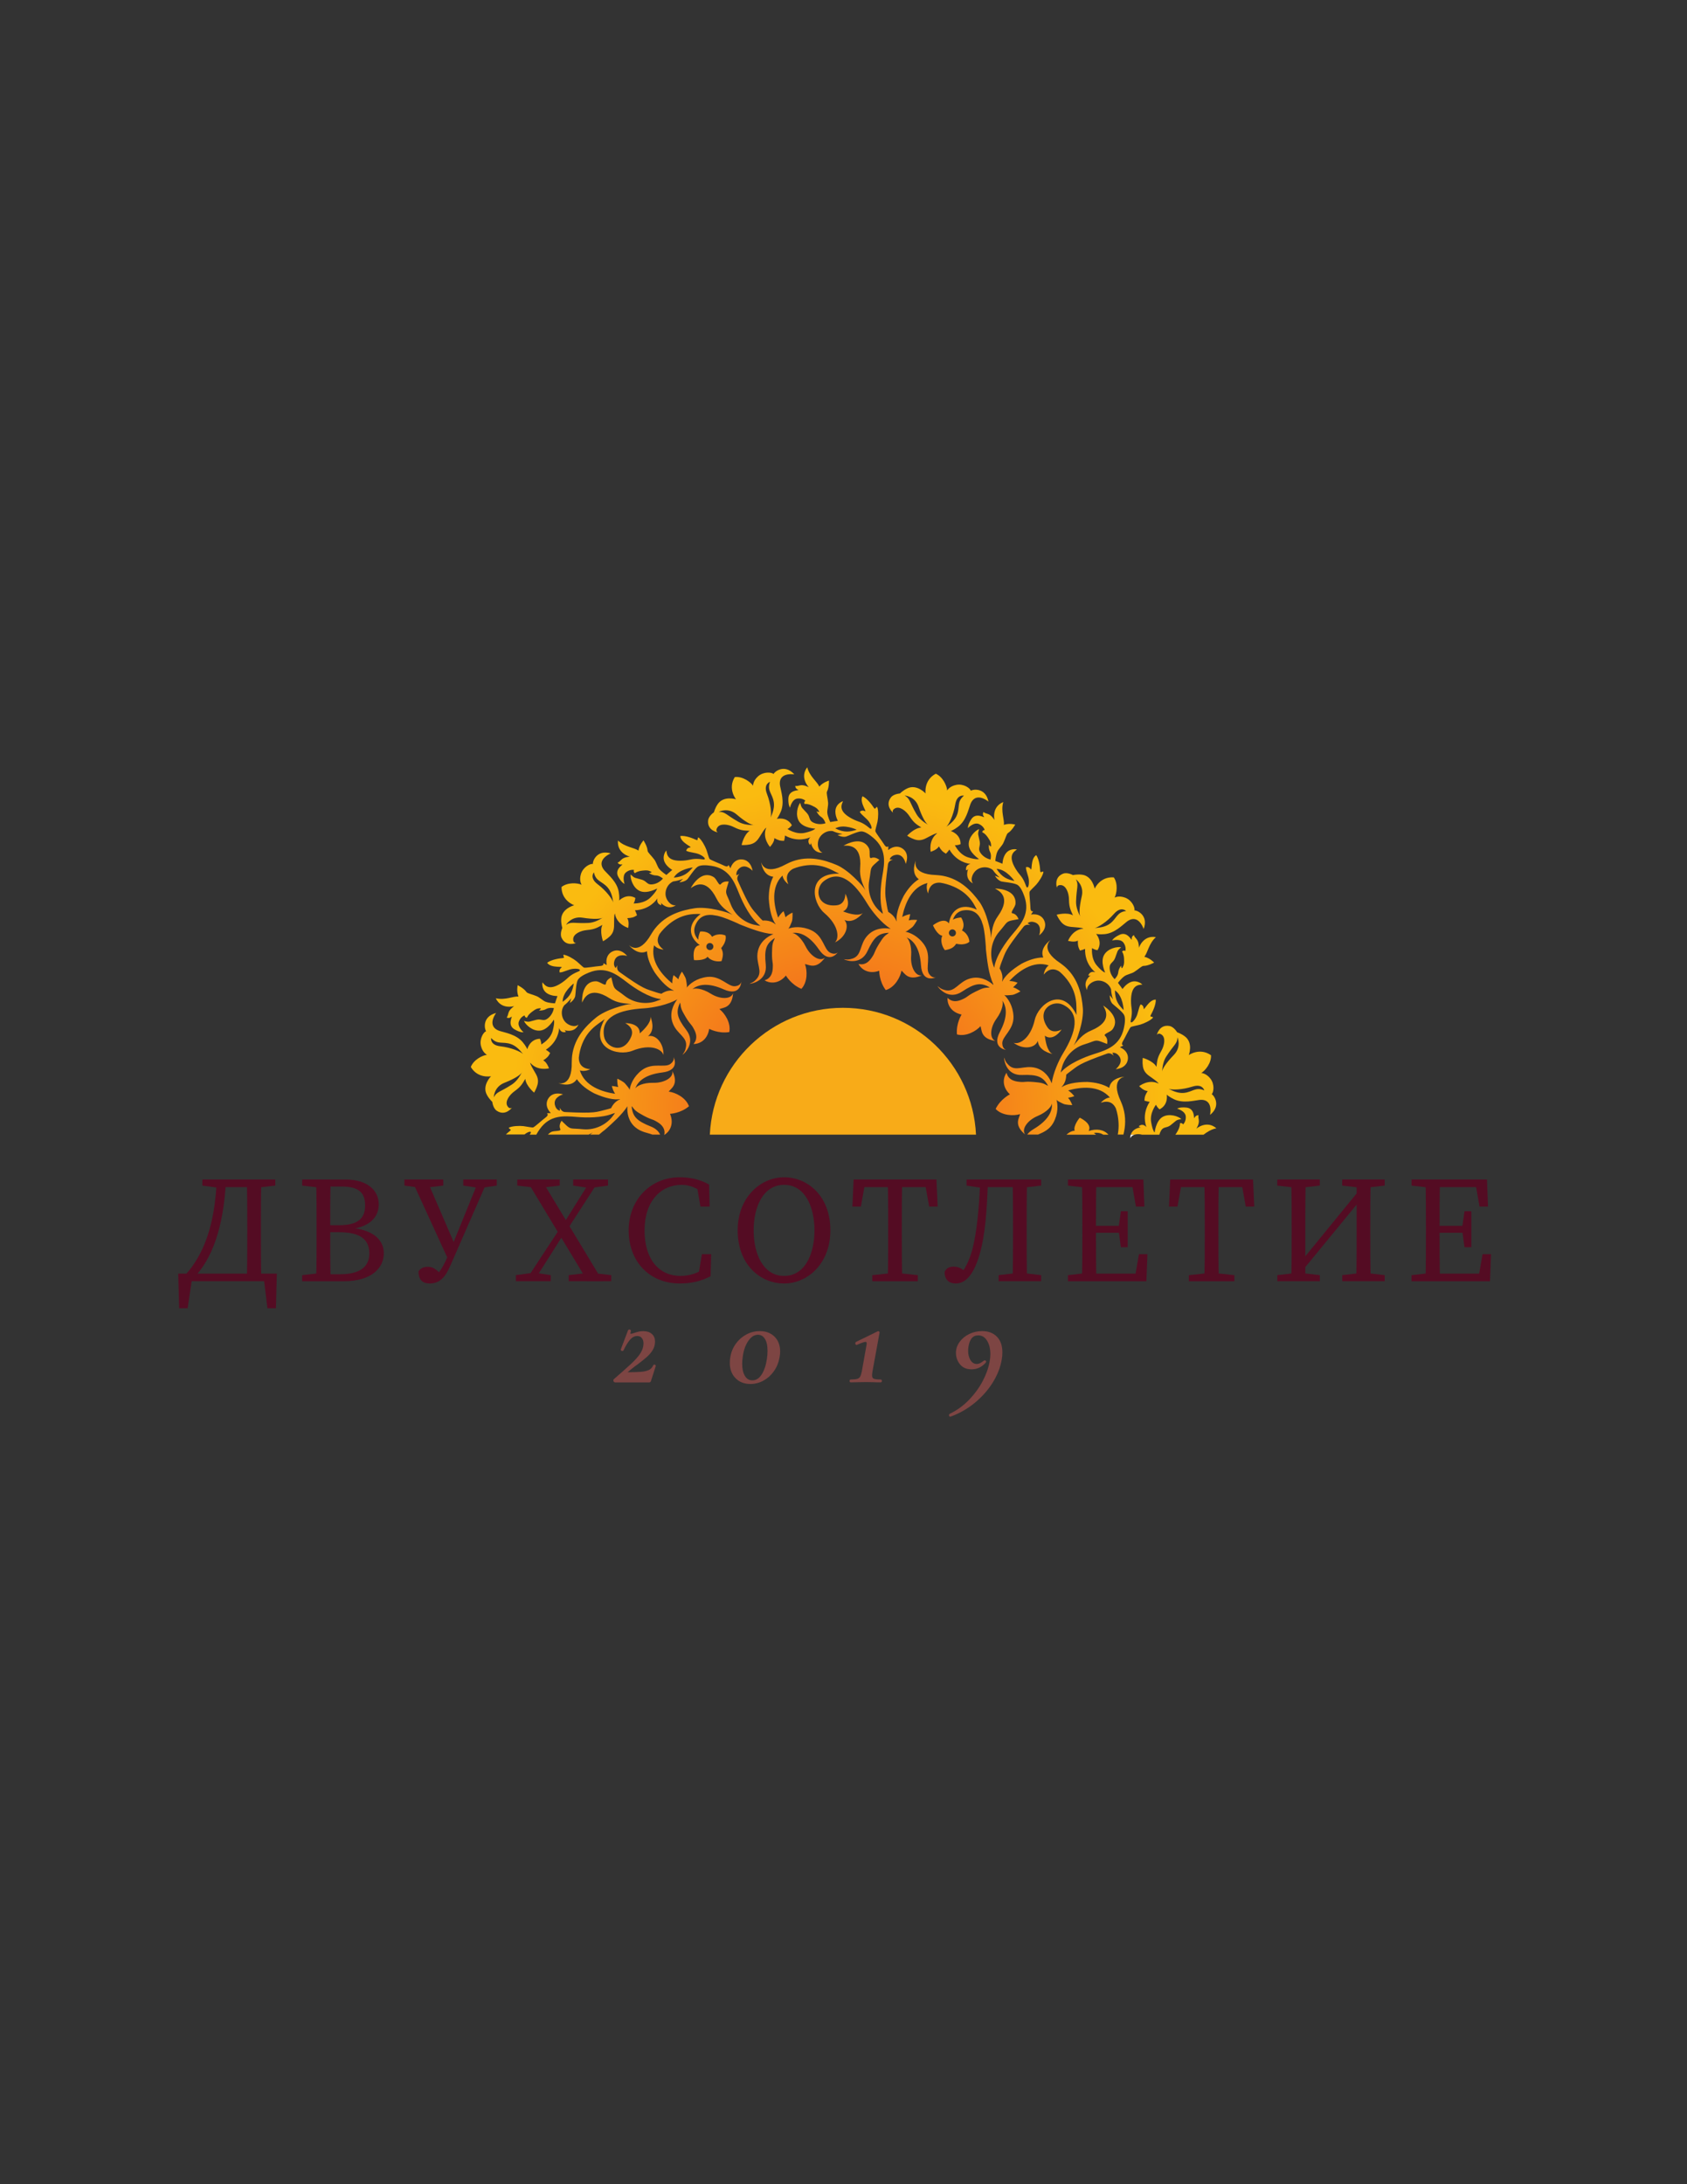 <?xml version="1.0" encoding="utf-8"?>
<svg xmlns="http://www.w3.org/2000/svg" xmlns:xlink="http://www.w3.org/1999/xlink" version="1.1" id="Layer_1" x="0px" y="0px" viewBox="0 0 612 792" style="enable-background:new 0 0 612 792;">
<rect x="0" y="0" width="612" height="792" fill="#333333" stroke="none"/>
<style type="text/css">
	.st0{fill:none;}
	.st1{fill:#282557;}
	.st2{fill:url(#SVGID_1_);}
	.st3{fill:url(#SVGID_2_);}
	.st4{fill:url(#SVGID_3_);}
	.st5{fill:url(#SVGID_4_);}
	.st6{fill:url(#SVGID_5_);}
	.st7{fill:url(#SVGID_6_);}
	.st8{fill:url(#SVGID_7_);}
	.st9{fill:url(#SVGID_8_);}
	.st10{fill:url(#SVGID_9_);}
	.st11{fill:url(#SVGID_10_);}
	.st12{fill:url(#SVGID_11_);}
	.st13{fill:url(#SVGID_12_);}
	.st14{fill:url(#SVGID_13_);}
	.st15{fill:url(#SVGID_14_);}
	.st16{fill:url(#SVGID_15_);}
	.st17{fill:#045C59;stroke:#045C59;stroke-width:0.5;stroke-miterlimit:10;}
	.st18{fill:#BE141B;}
	.st19{fill:url(#SVGID_16_);}
	.st20{fill:url(#SVGID_17_);}
	.st21{fill:url(#SVGID_18_);}
	.st22{fill:url(#SVGID_19_);}
	.st23{fill:url(#SVGID_20_);}
	.st24{fill:url(#SVGID_21_);}
	.st25{fill:url(#SVGID_22_);}
	.st26{fill:url(#SVGID_23_);}
	.st27{fill:url(#SVGID_24_);}
	.st28{fill:url(#SVGID_25_);}
	.st29{fill:url(#SVGID_26_);}
	.st30{fill:url(#SVGID_27_);}
	.st31{fill:url(#SVGID_28_);}
	.st32{fill:url(#SVGID_29_);}
	.st33{fill:url(#SVGID_30_);}
	.st34{fill:url(#SVGID_31_);}
	.st35{fill:url(#SVGID_32_);}
	.st36{fill:url(#SVGID_33_);}
	.st37{fill:url(#SVGID_34_);}
	.st38{fill:url(#SVGID_35_);}
	.st39{fill:url(#SVGID_36_);}
	.st40{fill:url(#SVGID_37_);}
	.st41{fill:url(#SVGID_38_);}
	.st42{fill:url(#SVGID_39_);}
	.st43{fill:#D11E2D;}
	.st44{fill:url(#SVGID_40_);}
	.st45{fill:url(#SVGID_41_);}
	.st46{fill:url(#SVGID_42_);}
	.st47{fill:url(#SVGID_43_);}
	.st48{fill:url(#SVGID_44_);}
	.st49{fill:url(#SVGID_45_);}
	.st50{fill:url(#SVGID_46_);}
	.st51{fill:url(#SVGID_47_);}
	.st52{fill:url(#SVGID_48_);}
	.st53{fill:url(#SVGID_49_);}
	.st54{fill:url(#SVGID_50_);}
	.st55{fill:url(#SVGID_51_);}
	.st56{fill:url(#SVGID_52_);}
	.st57{fill:url(#SVGID_53_);}
	.st58{fill:url(#SVGID_54_);}
	.st59{fill:url(#SVGID_55_);}
	.st60{fill:url(#SVGID_56_);}
	.st61{fill:url(#SVGID_57_);}
	.st62{fill:url(#SVGID_58_);}
	.st63{fill:url(#SVGID_59_);}
	.st64{fill:url(#SVGID_60_);}
	.st65{fill:url(#SVGID_61_);}
	.st66{fill:url(#SVGID_62_);}
	.st67{fill:url(#SVGID_63_);}
	.st68{fill:url(#SVGID_64_);}
	.st69{fill:url(#SVGID_65_);}
	.st70{fill:url(#SVGID_66_);}
	.st71{fill:url(#SVGID_67_);}
	.st72{fill:url(#SVGID_68_);}
	.st73{fill:url(#SVGID_69_);}
	.st74{fill:url(#SVGID_70_);}
	.st75{fill:url(#SVGID_71_);}
	.st76{fill:url(#SVGID_72_);}
	.st77{fill:url(#SVGID_73_);}
	.st78{fill:url(#SVGID_74_);}
	.st79{fill:url(#SVGID_75_);}
	.st80{fill:url(#SVGID_76_);}
	.st81{fill:url(#SVGID_77_);}
	.st82{fill:url(#SVGID_78_);}
	.st83{fill:url(#SVGID_79_);}
	.st84{fill:url(#SVGID_80_);}
	.st85{fill:url(#SVGID_81_);}
	.st86{fill:url(#SVGID_82_);}
	.st87{fill:url(#SVGID_83_);}
	.st88{fill:url(#SVGID_84_);}
	.st89{fill:url(#SVGID_85_);}
	.st90{fill:url(#SVGID_86_);}
	.st91{fill:url(#SVGID_87_);}
	.st92{fill:url(#SVGID_88_);}
	.st93{fill:url(#SVGID_89_);}
	.st94{fill:url(#SVGID_90_);}
	.st95{fill:url(#SVGID_91_);}
	.st96{fill:url(#SVGID_92_);}
	.st97{fill:url(#SVGID_93_);}
	.st98{fill:url(#SVGID_94_);}
	.st99{fill:url(#SVGID_95_);}
	.st100{fill:url(#SVGID_96_);}
	.st101{fill:url(#SVGID_97_);}
	.st102{fill:url(#SVGID_98_);}
	.st103{fill:url(#SVGID_99_);}
	.st104{fill:url(#SVGID_100_);}
	.st105{fill:url(#SVGID_101_);}
	.st106{fill:url(#SVGID_102_);}
	.st107{fill:url(#SVGID_103_);}
	.st108{fill:url(#SVGID_104_);}
	.st109{fill:url(#SVGID_105_);}
	.st110{fill:url(#SVGID_106_);}
	.st111{fill:url(#SVGID_107_);}
	.st112{fill:url(#SVGID_108_);}
	.st113{fill:url(#SVGID_109_);}
	.st114{fill:url(#SVGID_110_);}
	.st115{fill:url(#SVGID_111_);}
	.st116{fill:url(#SVGID_112_);}
	.st117{fill:url(#SVGID_113_);}
	.st118{fill:url(#SVGID_114_);}
	.st119{fill:url(#SVGID_115_);}
	.st120{fill:url(#SVGID_116_);}
	.st121{fill:url(#SVGID_117_);}
	.st122{fill:url(#SVGID_118_);}
	.st123{fill:url(#SVGID_119_);}
	.st124{fill:url(#SVGID_120_);}
	.st125{fill:url(#SVGID_121_);}
	.st126{fill:url(#SVGID_122_);}
	.st127{fill:url(#SVGID_123_);}
	.st128{fill:url(#SVGID_124_);}
	.st129{fill:url(#SVGID_125_);}
	.st130{fill:url(#SVGID_126_);}
	.st131{fill:url(#SVGID_127_);}
	.st132{fill:url(#SVGID_128_);}
	.st133{fill:url(#SVGID_129_);}
	.st134{fill:url(#SVGID_130_);}
	.st135{fill:url(#SVGID_131_);}
	.st136{fill:url(#SVGID_132_);}
	.st137{fill:url(#SVGID_133_);}
	.st138{fill:url(#SVGID_134_);}
	.st139{fill:url(#SVGID_135_);}
	.st140{fill:url(#SVGID_136_);}
	.st141{fill:url(#SVGID_137_);}
	.st142{fill:url(#SVGID_138_);}
	.st143{fill:url(#SVGID_139_);}
	.st144{fill:url(#SVGID_140_);}
	.st145{fill:url(#SVGID_141_);}
	.st146{fill:url(#SVGID_142_);}
	.st147{fill:url(#SVGID_143_);}
	.st148{fill:url(#SVGID_144_);}
	.st149{fill:url(#SVGID_145_);}
	.st150{fill:url(#SVGID_146_);}
	.st151{fill:url(#SVGID_147_);}
	.st152{fill:url(#SVGID_148_);}
	.st153{fill:url(#SVGID_149_);}
	.st154{fill:url(#SVGID_150_);}
	.st155{fill:url(#SVGID_151_);}
	.st156{fill:url(#SVGID_152_);}
	.st157{fill:url(#SVGID_153_);}
	.st158{fill:url(#SVGID_154_);}
	.st159{fill:url(#SVGID_155_);}
	.st160{fill:url(#SVGID_156_);}
	.st161{fill:url(#SVGID_157_);}
	.st162{fill:url(#SVGID_158_);}
	.st163{fill:url(#SVGID_159_);}
	.st164{fill:url(#SVGID_160_);}
	.st165{fill:url(#SVGID_161_);}
	.st166{fill:url(#SVGID_162_);}
	.st167{fill:url(#SVGID_163_);}
	.st168{fill:url(#SVGID_164_);}
	.st169{fill:url(#SVGID_165_);}
	.st170{fill:url(#SVGID_166_);}
	.st171{fill:url(#SVGID_167_);}
	.st172{fill:url(#SVGID_168_);}
	.st173{fill:url(#SVGID_169_);}
	.st174{fill:url(#SVGID_170_);}
	.st175{fill:url(#SVGID_171_);}
	.st176{fill:url(#SVGID_172_);}
	.st177{fill:url(#SVGID_173_);}
	.st178{fill:url(#SVGID_174_);}
	.st179{fill:url(#SVGID_175_);}
	.st180{fill:url(#SVGID_176_);}
	.st181{fill:url(#SVGID_177_);}
	.st182{fill:url(#SVGID_178_);}
	.st183{fill:url(#SVGID_179_);}
	.st184{fill:url(#SVGID_180_);}
	.st185{fill:url(#SVGID_181_);}
	.st186{fill:url(#SVGID_182_);}
	.st187{fill:url(#SVGID_183_);}
	.st188{fill:url(#SVGID_184_);}
	.st189{fill:url(#SVGID_185_);}
	.st190{fill:url(#SVGID_186_);}
	.st191{fill:url(#SVGID_187_);}
	.st192{fill:url(#SVGID_188_);}
	.st193{fill:url(#SVGID_189_);}
	.st194{fill:url(#SVGID_190_);}
	.st195{fill:url(#SVGID_191_);}
	.st196{fill:url(#SVGID_192_);}
	.st197{fill:url(#SVGID_193_);}
	.st198{fill:url(#SVGID_194_);}
	.st199{fill:url(#SVGID_195_);}
	.st200{fill:url(#SVGID_196_);}
	.st201{fill:url(#SVGID_197_);}
	.st202{fill:url(#SVGID_198_);}
	.st203{fill:url(#SVGID_199_);}
	.st204{fill:url(#SVGID_200_);}
	.st205{fill:url(#SVGID_201_);}
	.st206{fill:url(#SVGID_202_);}
	.st207{fill:url(#SVGID_203_);}
	.st208{fill:url(#SVGID_204_);}
	.st209{fill:url(#SVGID_205_);}
	.st210{fill:url(#SVGID_206_);}
	.st211{fill:url(#SVGID_207_);}
	.st212{fill:url(#SVGID_208_);}
	.st213{fill:url(#SVGID_209_);}
	.st214{fill:url(#SVGID_210_);}
	.st215{fill:url(#SVGID_211_);}
	.st216{fill:url(#SVGID_212_);}
	.st217{fill:url(#SVGID_213_);}
	.st218{fill:url(#SVGID_214_);}
	.st219{fill:url(#SVGID_215_);}
	.st220{fill:url(#SVGID_216_);}
	.st221{fill:url(#SVGID_217_);}
	.st222{fill:url(#SVGID_218_);}
	.st223{fill:url(#SVGID_219_);}
	.st224{fill:url(#SVGID_220_);}
	.st225{fill:url(#SVGID_221_);}
	.st226{fill:url(#SVGID_222_);}
	.st227{fill:url(#SVGID_223_);}
	.st228{fill:url(#SVGID_224_);}
	.st229{fill:url(#SVGID_225_);}
	.st230{fill:url(#SVGID_226_);}
	.st231{fill:url(#SVGID_227_);}
	.st232{fill:url(#SVGID_228_);}
	.st233{fill:url(#SVGID_229_);}
	.st234{fill:url(#SVGID_230_);}
	.st235{fill:url(#SVGID_231_);}
	.st236{fill:url(#SVGID_232_);}
	.st237{fill:url(#SVGID_233_);}
	.st238{fill:url(#SVGID_234_);}
	.st239{fill:url(#SVGID_235_);}
	.st240{fill:url(#SVGID_236_);}
	.st241{fill:url(#SVGID_237_);}
	.st242{fill:url(#SVGID_238_);}
	.st243{fill:url(#SVGID_239_);}
	.st244{fill:url(#SVGID_240_);}
	.st245{fill:url(#SVGID_241_);}
	.st246{fill:url(#SVGID_242_);}
	.st247{fill:url(#SVGID_243_);}
	.st248{fill:url(#SVGID_244_);}
	.st249{fill:url(#SVGID_245_);}
	.st250{fill:url(#SVGID_246_);}
	.st251{fill:url(#SVGID_247_);}
	.st252{fill:url(#SVGID_248_);}
	.st253{fill:#FFFFFF;}
	.st254{fill:#015030;}
	.st255{fill:#6D6E71;stroke:#6D6E71;stroke-width:0.5;stroke-miterlimit:10;}
	.st256{fill:#F8AB18;}
	.st257{fill:url(#SVGID_249_);}
	.st258{fill:url(#SVGID_250_);}
	.st259{fill:url(#SVGID_251_);}
	.st260{fill:url(#SVGID_252_);}
	.st261{fill:url(#SVGID_253_);}
	.st262{fill:url(#SVGID_254_);}
	.st263{fill:url(#SVGID_255_);}
	.st264{fill:url(#SVGID_256_);}
	.st265{fill:url(#SVGID_257_);}
	.st266{fill:url(#SVGID_258_);}
	.st267{fill:url(#SVGID_259_);}
	.st268{fill:url(#SVGID_260_);}
	.st269{fill:url(#SVGID_261_);}
	.st270{fill:url(#SVGID_262_);}
	.st271{fill:url(#SVGID_263_);}
	.st272{fill:#540C23;}
	.st273{fill:#7D4543;stroke:#7D4543;stroke-width:0.5;stroke-miterlimit:10;}
</style>
<g>
	<path class="st0" d="M333.24,292.55c-1.34-3.93-5.08-4.1-5.08-4.1c2.06,1.15,1.74,2.38,4.33,6.78c0.99,1.68,2.59,2.89,4.34,3.91&#xA;		C335.91,298.69,334.58,296.48,333.24,292.55z"/>
	<path class="st0" d="M427.16,376.16c-0.09,2.36-1.33,2.63-4.08,6.94c-1.05,1.65-1.4,3.62-1.52,5.65c-0.01-1.03,1.35-3.22,4.25-6.2&#xA;		C428.71,379.57,427.16,376.16,427.16,376.16z"/>
	<path class="st0" d="M423.91,394.81c1.81,0.92,3.63,1.68,5.59,1.48c3.15-0.31,4.19-2.29,7.38-0.91c0,0-0.6-2.55-4.28-1.38&#xA;		C428.76,395.23,425.1,395.24,423.91,394.81z"/>
	<path class="st0" d="M404.47,359.11c0.03,3.67,1.35,5.35,3.16,7.14C407.63,366.25,407.45,361.09,404.47,359.11z"/>
	<path class="st0" d="M344.25,338.03c-0.14,0.69,0.3,1.37,0.99,1.51c0.69,0.14,1.37-0.3,1.51-0.99c0.14-0.69-0.3-1.37-0.99-1.51&#xA;		C345.07,336.89,344.4,337.33,344.25,338.03z"/>
	<path class="st0" d="M411.58,411.44h2.69C413.39,411.18,412.41,411.17,411.58,411.44z"/>
	<path class="st0" d="M390.3,318.85c1.14,2.07,0.21,2.94,0.07,8.05c-0.05,1.95,0.66,3.82,1.61,5.62c-0.54-0.88-0.5-3.46,0.45-7.5&#xA;		C393.38,320.97,390.3,318.85,390.3,318.85z"/>
	<path class="st0" d="M408.52,330.33c0,0-1.83-1.88-4.38,1.02c-2.66,3.03-5.8,4.92-7.03,5.16c2.02-0.14,3.97-0.43,5.55-1.6&#xA;		C405.2,333.02,405.08,330.79,408.52,330.33z"/>
	<path class="st0" d="M258.51,344.04c0.45-0.55,0.37-1.35-0.17-1.8c-0.55-0.45-1.35-0.37-1.8,0.17c-0.45,0.55-0.37,1.35,0.17,1.8&#xA;		S258.06,344.58,258.51,344.04z"/>
	<path class="st0" d="M192.4,411.08c0.65-0.93-0.41-1.08-2.17,0.31c-0.02,0.01-0.03,0.03-0.05,0.05h1.98&#xA;		C192.24,411.32,192.32,411.21,192.4,411.08z"/>
	<path class="st0" d="M238.69,407.01c-2.69-1.7-1.96-0.49-6.83-3.38c-1.9-1.13-2.14-1.99-2.71-2.51c0.34,3.75,1.83,5.34,7.01,7.4&#xA;		c1.78,0.71,2.79,1.78,3.35,2.92h1.5C241.18,410.49,241.28,408.64,238.69,407.01z"/>
	<path class="st0" d="M199.78,410.58c1.24-0.78,4.01-0.13,3.47-1.23c-0.69-1.41,0.49-2.94,0.49-2.94s0.11,0.21,1.76,1.72&#xA;		c1.64,1.51,1.9,0.95,5.82,1.35c5.13,0.53,9.17-2.27,10.98-4.79c0.26-0.3,0.54-0.67,0.81-1.1c-0.34,0.12-0.64,0.21-0.89,0.27&#xA;		c-3.85,1.54-9.47,1.48-12.95,1.17c-4.83-0.43-9.76-0.78-13.47,4.43c-0.42,0.59-0.87,1.28-1.24,1.99h4.2&#xA;		C199.04,411.13,199.37,410.84,199.78,410.58z"/>
	<path class="st0" d="M230.54,408.81c-2.58-2.15-3.12-5.26-2.92-7.64c-2.04,3.1-5.55,6.2-7.88,8.28c-0.31,0.28-0.67,0.55-1.05,0.83&#xA;		c0,0,0,0,0,0c-0.46,0.38-0.92,0.76-1.38,1.15h19.41C234.95,410.74,232.66,410.57,230.54,408.81z M223.06,410.7&#xA;		c0,0,0.04,0.03,0.09,0.06C223.1,410.72,223.06,410.7,223.06,410.7z M223.29,410.68c-0.06-0.04-0.09-0.06-0.09-0.06&#xA;		s0.01,0.01,0.03,0.02C223.24,410.64,223.27,410.66,223.29,410.68c-0.01-0.01-0.01-0.01-0.02-0.01&#xA;		C223.28,410.67,223.29,410.67,223.29,410.68z"/>
	<path class="st0" d="M389.86,410.02c-0.62-1.85,1.84-4.75,1.84-4.75s4.68,2.1,3.24,4.83c2.9-0.97,5.51-0.52,7.17,1.33h3.4&#xA;		c0.39-1.93,0.48-4.23-0.04-7c-0.16-0.88-0.38-1.69-0.63-2.43c-0.72-1.6-2.25-3.21-5.47-2.08c0,0,1.4-1.77,3.28-1.92&#xA;		c-3.94-4.59-10.62-3.83-15.13-2.57c0.8,0.54,1.58,1.23,2.22,2.11c-0.66,0.21-1.44,0.44-2.26,0.57c0.98,1.03,1.52,2.64,1.52,2.64&#xA;		s-2.35-0.02-3.27-0.47c-1.33-0.65-2.34-1.1-2.47-1.53c0.54,1.81,0.74,5.03-1.15,8.47c-1.4,2.47-3.62,3.41-5.49,4.21h10.27&#xA;		C387.92,410.46,389.11,409.97,389.86,410.02z"/>
	<path class="st0" d="M396.82,410.79c0.28,0.18,0.53,0.4,0.77,0.64h2.67C399.41,410.9,398.29,410.6,396.82,410.79z"/>
	<path class="st0" d="M305.79,365.44c25.91,0,47.06,20.39,48.28,45.99h18.61c0.47-0.65,1.22-1.33,2.37-2.01&#xA;		c5.08-3.02,6.91-6.38,6.56-9.38c0.11,0.95-1.61,3.18-5.15,4.66c-3.54,1.48-6,4.68-4.55,6.7c-4.23-3.52-2.08-5.97-1.83-7.37&#xA;		c-2.23,0.69-6.48,0.64-8.86-1.88c1.74-3.61,5.17-5.29,5.17-5.29c-3.29-3.12-2.21-6.52-1.2-7.84c0.21,0.9,0.8,2.75,3.95,3.21&#xA;		c3.14,0.46,1.99-0.34,7.61,0.32c2.2,0.26,2.76,0.95,3.5,1.2c-1.83-3.29-3.84-4.14-9.41-3.91c-5.71,0.23-6.57-5.24-6.57-6.35&#xA;		c0.54,1.22,0.42,1.48,1.6,2.69c2.66,2.7,5.69-0.11,9.98,1.11c3.12,0.89,4.87,3.36,5.7,5.57c0.54-3.74,2.48-8.17,4.14-10.89&#xA;		c4.62-7.57,6.5-14.54-0.1-17.65c-3.83-1.81-9.71,2.02-5.61,8.18c1.86,2.79,5.18,0.85,5.18,0.85s-2.93,4.52-6.09,2.25&#xA;		c0.66,5.7,2.41,6.51,2.87,6.63c0.06,0.01,0.11,0.02,0.11,0.02s-0.04,0-0.11-0.02c-0.72-0.14-5.14-1.13-5.41-4.76&#xA;		c-1.08,2.79-5.54,3.21-8.82,0.67c1.87,0.78,6.07-1.19,7.71-8.31c1.3-5.64,9.94-12.41,15.15-1.77c-0.2-2.72,0.84-8.1-4.35-13.93&#xA;		c-0.6-0.67-1.2-1.25-1.8-1.75c-1.45-1-3.59-1.58-5.76,1.06c0,0,0.28-2.24,1.81-3.34c-5.74-1.88-11.06,2.23-14.27,5.64&#xA;		c0.96,0.05,1.99,0.23,2.99,0.65c-0.46,0.52-1,1.12-1.64,1.66c1.37,0.38,2.67,1.47,2.67,1.47s-2.02,1.2-3.03,1.29&#xA;		c-1.47,0.13-2.57,0.28-2.9-0.03c1.4,1.26,3.24,3.92,3.41,7.84c0.14,4.88-4.15,7.16-4.07,9.78c0.06,2.08,1.46,2.35,1.46,2.35&#xA;		s-5.49-0.59-2.3-6.59c2.78-5.22,2.6-9.04,0.75-11.42c0.58,0.75,0.27,3.56-1.99,6.66c-2.26,3.1-2.7,7.11-0.42,8.09&#xA;		c-5.44-0.82-4.87-4.03-5.39-5.35c-1.55,1.75-5.21,3.9-8.55,2.99c-0.38-3.99,1.68-7.2,1.68-7.2c-4.43-0.96-5.27-4.43-5.09-6.08&#xA;		c0.65,0.66,2.11,1.94,5.04,0.7c2.93-1.24,1.52-1.32,6.67-3.68c2.01-0.92,2.85-0.62,3.61-0.79c-3.27-1.87-5.43-1.55-10.07,1.53&#xA;		c-4.77,3.16-8.34-1.07-8.91-2.02c1.1,0.76,1.13,1.05,2.76,1.47c3.67,0.93,4.81-3.04,9.11-4.23c3.51-0.97,6.59,0.68,8.4,2.35&#xA;		c0,0-0.03-0.14-0.06-0.38c-1.66-3.51-2.22-8.78-2.6-12.19c-0.05-0.42-0.06-0.86-0.07-1.34c0,0,0,0,0,0&#xA;		c-0.2-2.61-0.39-5.37-1.01-7.7c-0.16-0.54-0.36-1.13-0.58-1.73c-1.06-2.49-2.91-4.1-6.35-3.72c-1.49,0.17-3.14,1-3.99,3.39&#xA;		c0.83-0.49,1.83-0.67,2.96-0.8c0,0,1.78,2.5,0.32,4.7c2.64,1.43,2.69,4.1,2.69,4.1s-1.29,1.51-4.78,0.74&#xA;		c-0.95,1.49-2.15,2-4.12,2.32c-1.47-1.89-1.49-4.26-0.91-5.22c-1.93-0.29-3.4-3.79-3.4-3.79s3.99-3.22,5.78-0.69&#xA;		c0.75-5,4.58-7.57,10.12-4.98c-1.32-2.74-3.67-7.11-10.89-9.25c-0.86-0.26-1.68-0.43-2.45-0.54c-1.76-0.09-3.89,0.54-4.33,3.93&#xA;		c0,0-0.94-2.05-0.22-3.8c-5.87,1.42-8.23,7.72-9.16,12.31c0.84-0.47,1.81-0.85,2.89-1.02c-0.11,0.68-0.26,1.48-0.52,2.27&#xA;		c1.36-0.4,3.04-0.15,3.04-0.15s-1.09,2.09-1.9,2.7c-1.18,0.89-2.04,1.59-2.48,1.51c1.86,0.34,4.82,1.62,7.02,4.87&#xA;		c2.69,4.08,0.24,8.27,1.69,10.46c1.15,1.74,2.48,1.23,2.48,1.23s-4.98,2.39-5.42-4.39c-0.38-5.9-2.55-9.05-5.38-10.1&#xA;		c0.89,0.33,2.11,2.88,1.81,6.71c-0.29,3.83,1.45,7.47,3.9,7.09c-5.06,2.17-6.26-0.86-7.4-1.71c-0.39,2.3-2.38,6.06-5.7,7.04&#xA;		c-2.42-3.19-2.37-7-2.37-7c-4.27,1.51-6.82-0.99-7.53-2.49c0.9,0.22,2.82,0.53,4.65-2.06c1.84-2.59,0.6-1.93,3.74-6.64&#xA;		c1.23-1.84,2.1-2.03,2.65-2.58c-3.77,0.14-5.43,1.54-7.76,6.61c-2.39,5.2-7.65,3.48-8.64,2.97c1.34,0.07,1.51,0.3,3.12-0.21&#xA;		c3.61-1.14,2.49-5.12,5.52-8.39c2.48-2.67,5.96-2.89,8.38-2.43c0,0-0.02-0.02-0.02-0.02c-3.32-2.1-6.72-6.25-8.51-9.21&#xA;		c-4.59-7.59-9.9-12.47-15.71-8.05c-3.37,2.57-2.68,9.55,4.67,8.75c3.34-0.37,3.14-4.21,3.14-4.21s2.66,4.69-0.81,6.44&#xA;		c5.36,2.04,6.89,0.86,7.2,0.51c-0.46,0.58-3.37,4.04-6.72,2.6c1.98,2.25,0.3,6.39-3.48,8.14c1.55-1.3,1.74-5.94-3.82-10.68&#xA;		c-4.41-3.75-6.43-14.54,5.41-14.26c-2.51-1.07-6.8-4.48-14.36-2.56c-0.87,0.22-1.66,0.49-2.38,0.79c-1.55,0.82-3.06,2.46-1.71,5.6&#xA;		c0,0-1.86-1.28-2.13-3.15c-4.32,4.23-3.12,10.84-1.58,15.26c0.49-0.83,1.12-1.66,1.96-2.35c0.25,0.64,0.53,1.4,0.72,2.22&#xA;		c0.97-1.04,2.53-1.69,2.53-1.69s0.13,2.35-0.25,3.29c-0.56,1.37-0.94,2.41-1.36,2.56c1.77-0.66,4.97-1.07,8.52,0.59&#xA;		c4.4,2.13,4.44,6.98,6.8,8.12c1.87,0.9,2.76-0.21,2.76-0.21s-3.06,4.6-6.9-1c-3.35-4.87-6.82-6.47-9.79-5.93&#xA;		c0.94-0.17,3.28,1.4,4.99,4.84c1.71,3.44,5.06,5.67,6.98,4.1c-3.24,4.45-5.82,2.47-7.23,2.31c0.84,2.18,1.06,6.42-1.29,8.97&#xA;		c-3.72-1.5-5.62-4.81-5.62-4.81c-2.9,3.48-6.36,2.64-7.74,1.71c0.89-0.27,2.69-0.98,2.95-4.15c0.25-3.17-0.47-1.96-0.19-7.61&#xA;		c0.11-2.21,0.77-2.82,0.96-3.57c-3.17,2.04-3.88,4.11-3.29,9.65c0.61,5.69-4.79,6.9-5.9,6.97c1.18-0.62,1.45-0.52,2.58-1.78&#xA;		c2.52-2.83-0.48-5.67,0.45-10.03c0.73-3.4,3.37-5.33,5.63-6.23c-3.85-0.21-8.68-2.14-11.83-3.38c-0.39-0.15-0.79-0.35-1.21-0.56&#xA;		c0,0,0,0,0,0c-2.4-1.04-4.94-2.16-7.28-2.7c-0.56-0.11-1.16-0.21-1.8-0.29c-2.7-0.23-4.98,0.66-6.25,3.88&#xA;		c-0.55,1.4-0.58,3.25,1.14,5.11c-0.05-0.96,0.26-1.93,0.67-2.99c0,0,3.04-0.42,4.31,1.91c2.5-1.67,4.88-0.47,4.88-0.47&#xA;		s0.73,1.85-1.57,4.57c0.88,1.54,0.76,2.83,0.13,4.73c-2.36,0.43-4.46-0.66-5.04-1.62c-1.16,1.57-4.94,1.24-4.94,1.24&#xA;		s-0.99-5.03,2.08-5.44c-4.08-2.99-4.56-7.58,0.31-11.27c-3.04-0.11-8-0.07-13.26,5.32c-0.63,0.64-1.16,1.28-1.62,1.92&#xA;		c-0.89,1.51-1.33,3.69,1.46,5.67c0,0-2.25-0.12-3.46-1.57c-1.48,5.86,2.99,10.88,6.62,13.84c-0.02-0.96,0.09-2,0.44-3.03&#xA;		c0.55,0.42,1.18,0.92,1.77,1.52c0.28-1.39,1.28-2.76,1.28-2.76s1.34,1.94,1.5,2.94c0.24,1.46,0.45,2.54,0.18,2.9&#xA;		c1.16-1.49,3.68-3.5,7.58-3.95c4.86-0.48,7.43,3.64,10.04,3.38c2.07-0.21,2.24-1.62,2.24-1.62s-0.21,5.52-6.41,2.75&#xA;		c-5.4-2.41-9.2-1.96-11.45,0.05c0.71-0.64,3.53-0.52,6.78,1.52c3.25,2.04,7.28,2.2,8.1-0.15c-0.44,5.49-3.68,5.14-4.96,5.75&#xA;		c1.85,1.42,4.26,4.93,3.58,8.32c-3.95,0.66-7.3-1.17-7.3-1.17c-0.65,4.48-4.05,5.57-5.71,5.5c0.62-0.69,1.78-2.24,0.35-5.08&#xA;		c-1.44-2.83-1.43-1.43-4.13-6.4c-1.06-1.94-0.81-2.8-1.04-3.55c-1.63,3.39-1.16,5.53,2.23,9.94c3.48,4.54-0.49,8.39-1.39,9.03&#xA;		c0.69-1.15,0.97-1.2,1.27-2.86c0.67-3.73-3.37-4.58-4.85-8.79c-1.2-3.41,0.2-6.57,1.72-8.5c-3.4,1.99-8.69,3.07-12.16,3.28&#xA;		c-8.85,0.54-15.65,2.97-14.43,10.17c0.71,4.18,7.21,6.82,9.92-0.07c1.23-3.12-2.26-4.74-2.26-4.74s5.38-0.17,5.32,3.71&#xA;		c4.3-3.8,3.97-5.7,3.8-6.14c-0.03-0.07-0.05-0.1-0.05-0.1s0.02,0.04,0.05,0.1c0.3,0.67,2.01,4.86-0.82,7.16&#xA;		c2.91-0.71,5.8,2.71,5.59,6.86c-0.43-1.98-4.44-4.3-11.23-1.58c-5.37,2.16-15.86-1.07-10.11-11.43c-2.12,1.72-7.13,3.94-8.95,11.53&#xA;		c-0.21,0.87-0.34,1.7-0.41,2.48c0.01,1.76,0.75,3.85,4.16,4.12c0,0-1.99,1.05-3.78,0.42c1.74,5.79,8.15,7.81,12.78,8.49&#xA;		c-0.51-0.82-0.95-1.76-1.17-2.83c0.69,0.08,1.49,0.18,2.3,0.39c-0.47-1.34-0.31-3.03-0.31-3.03s2.14,0.97,2.8,1.75&#xA;		c0.95,1.13,1.69,1.95,1.64,2.4c0.24-1.87,1.37-4.9,4.48-7.27c3.93-2.9,8.25-0.68,10.35-2.24c1.67-1.24,1.1-2.54,1.1-2.54&#xA;		s2.65,4.84-4.09,5.65c-5.87,0.7-8.91,3.03-9.8,5.91c0.28-0.91,2.76-2.26,6.6-2.17c3.84,0.09,7.38-1.84,6.88-4.28&#xA;		c2.44,4.93-0.52,6.3-1.32,7.48c2.32,0.27,6.18,2.05,7.34,5.31c-3.06,2.59-6.87,2.74-6.87,2.74c1.67,4.02-0.44,6.64-1.91,7.54h16.34&#xA;		C258.74,385.83,279.88,365.44,305.79,365.44z M354.78,346.57c0,0-0.04,0.02-0.1,0.04C354.75,346.59,354.78,346.57,354.78,346.57z&#xA;		 M354.7,346.76c0.01,0,0.01-0.01,0.02-0.01c0.02-0.01,0.04-0.02,0.04-0.02c0,0,0,0,0,0c0,0,0,0,0,0c0,0,0.01,0,0.01,0&#xA;		s-0.01,0-0.01,0c0,0,0.01,0,0.01,0s-0.01,0-0.01,0c-0.01,0-0.02,0.01-0.04,0.02C354.7,346.75,354.7,346.75,354.7,346.76&#xA;		c-0.02,0.01-0.02,0.01-0.03,0.01c0.01,0,0,0,0.01,0c0,0,0,0-0.01,0C354.69,346.76,354.68,346.76,354.7,346.76z M269.3,338.95&#xA;		c0,0,0,0.04-0.01,0.11C269.3,339,269.3,338.95,269.3,338.95z M269.17,338.87c0,0,0,0.04-0.01,0.11&#xA;		C269.16,338.92,269.17,338.87,269.17,338.87z"/>
	<path class="st0" d="M185.28,378.57c-3-1.01-4.76,0.36-7.11-2.19c0,0-0.5,2.58,3.34,3.01c4.01,0.46,7.35,1.95,8.25,2.83&#xA;		C188.49,380.63,187.14,379.2,185.28,378.57z"/>
	<path class="st0" d="M183,392.62c-3.86,1.53-3.85,5.27-3.85,5.27c1.05-2.12,2.29-1.86,6.57-4.66c1.63-1.07,2.76-2.73,3.7-4.53&#xA;		C189,389.65,186.86,391.09,183,392.62z"/>
	<path class="st0" d="M347.16,295.51c1.15-2.95-0.13-4.78,2.54-6.99c0,0-2.55-0.63-3.17,3.19c-0.65,3.98-2.31,7.25-3.23,8.11&#xA;		C344.94,298.62,346.44,297.35,347.16,295.51z"/>
	<path class="st0" d="M215.44,316.32c0,0-1.74,1.96,1.34,4.29c3.22,2.43,5.34,5.42,5.67,6.63c-0.29-2.01-0.72-3.93-2.01-5.42&#xA;		C218.38,319.43,216.16,319.71,215.44,316.32z"/>
	<path class="st0" d="M215.14,410.62c-0.54,0.27-1.07,0.55-1.59,0.81h0.55C214.45,411.12,214.79,410.86,215.14,410.62z"/>
	<path class="st0" d="M204.11,363.27c3-2.12,3.62-4.17,4.05-6.68C208.16,356.6,204.03,359.69,204.11,363.27z"/>
	<path class="st0" d="M244.44,318.23c3.66-0.3,5.24-1.74,6.88-3.69C251.33,314.54,246.2,315.1,244.44,318.23z"/>
	<path class="st0" d="M279.35,283.5c0,0-2.51,0.75-1.11,4.36c1.46,3.76,1.69,7.41,1.34,8.62c0.81-1.86,1.45-3.72,1.14-5.67&#xA;		C280.21,287.69,278.17,286.76,279.35,283.5z"/>
	<path class="st0" d="M303.01,300.37c3.27,1.67,5.37,1.27,7.79,0.48C310.8,300.86,306.15,298.63,303.01,300.37z"/>
	<path class="st0" d="M361.53,315.07c1.97,3.1,3.98,3.82,6.47,4.37C367.99,319.44,365.11,315.17,361.53,315.07z"/>
	<path class="st0" d="M260.75,294.37c2.36-0.06,2.71,1.17,7.17,3.65c1.71,0.95,3.7,1.17,5.73,1.17c-1.03,0.07-3.3-1.15-6.45-3.86&#xA;		C264.06,292.62,260.75,294.37,260.75,294.37z"/>
	<path class="st0" d="M211.34,332.76c-4.1-0.65-5.99,2.58-5.99,2.58c1.98-1.29,2.92-0.43,8.02-0.67c1.95-0.09,3.76-0.95,5.49-2.02&#xA;		C218.02,333.26,215.44,333.41,211.34,332.76z"/>
	<path class="st256" d="M305.79,365.44c-25.91,0-47.06,20.39-48.28,45.99h96.56C352.85,385.83,331.7,365.44,305.79,365.44z"/>
	<radialGradient id="SVGID_1_" cx="303.744" cy="402.342" r="142.764" gradientUnits="userSpaceOnUse">
		<stop offset="0" style="stop-color:#F04C23"/>
		<stop offset="0.826" style="stop-color:#FABB10"/>
	</radialGradient>
	<path class="st2" d="M354.68,346.61c0.06-0.02,0.1-0.04,0.1-0.04S354.75,346.59,354.68,346.61z"/>
	<radialGradient id="SVGID_2_" cx="303.744" cy="402.342" r="142.764" gradientUnits="userSpaceOnUse">
		<stop offset="0" style="stop-color:#F04C23"/>
		<stop offset="0.826" style="stop-color:#FABB10"/>
	</radialGradient>
	<path class="st3" d="M354.67,346.77c0.01,0,0.01-0.01,0.02-0.01c0.02-0.01,0.02-0.01,0.03-0.01c-0.01,0-0.01,0.01-0.02,0.01&#xA;		C354.68,346.76,354.69,346.76,354.67,346.77C354.67,346.77,354.67,346.77,354.67,346.77C354.67,346.77,354.67,346.77,354.67,346.77&#xA;		z"/>
	<radialGradient id="SVGID_3_" cx="354.767" cy="346.728" r="4.011233e-03" gradientUnits="userSpaceOnUse">
		<stop offset="0" style="stop-color:#F04C23"/>
		<stop offset="0.826" style="stop-color:#FABB10"/>
	</radialGradient>
	<polygon class="st4" points="354.77,346.73 354.76,346.73 354.77,346.73"/>
	<radialGradient id="SVGID_4_" cx="303.744" cy="402.342" r="142.764" gradientUnits="userSpaceOnUse">
		<stop offset="0" style="stop-color:#F04C23"/>
		<stop offset="0.826" style="stop-color:#FABB10"/>
	</radialGradient>
	<path class="st5" d="M354.72,346.75c0.02-0.01,0.04-0.01,0.04-0.02C354.76,346.73,354.74,346.74,354.72,346.75z"/>
	<radialGradient id="SVGID_5_" cx="354.766" cy="346.728" r="4.435927e-03" gradientUnits="userSpaceOnUse">
		<stop offset="0" style="stop-color:#F04C23"/>
		<stop offset="0.826" style="stop-color:#FABB10"/>
	</radialGradient>
	<polygon class="st6" points="354.76,346.73 354.77,346.73 354.77,346.73"/>
	<radialGradient id="SVGID_6_" cx="303.744" cy="402.342" r="142.764" gradientUnits="userSpaceOnUse">
		<stop offset="0" style="stop-color:#F04C23"/>
		<stop offset="0.826" style="stop-color:#FABB10"/>
	</radialGradient>
	<path class="st7" d="M394.94,410.11c1.44-2.74-3.24-4.83-3.24-4.83s-2.46,2.89-1.84,4.75c-0.75-0.05-1.95,0.44-2.96,1.41h10.69&#xA;		c-0.24-0.24-0.49-0.47-0.77-0.64c1.48-0.2,2.6,0.11,3.44,0.64h1.86C400.46,409.59,397.84,409.14,394.94,410.11z"/>
	<radialGradient id="SVGID_7_" cx="303.744" cy="402.342" r="142.764" gradientUnits="userSpaceOnUse">
		<stop offset="0" style="stop-color:#F04C23"/>
		<stop offset="0.826" style="stop-color:#FABB10"/>
	</radialGradient>
	<path class="st8" d="M441.28,409.12c-3.6-3.08-7.28,0.15-7.28,0.15s1.17-1.78,0.88-3.2c-0.29-1.42-0.06-1.69-0.06-1.69&#xA;		s-0.99-0.12-1.45,0.9c-0.46,1.02,0.42-3.3-2.9-3.66c-2.55-0.27-3.43,0.38-3.43,0.38s2.97,0.81,3.13,2.83&#xA;		c0.14,1.92-0.98,2.89-0.98,2.89s-0.34-0.69-1.13-0.42c-0.01,0.37,0.08,1.12-0.79,2.74c-0.37,0.68-0.64,1.1-0.89,1.41h10.22&#xA;		C437.84,410.52,439.3,409.51,441.28,409.12z"/>
	<radialGradient id="SVGID_8_" cx="303.744" cy="402.342" r="142.764" gradientUnits="userSpaceOnUse">
		<stop offset="0" style="stop-color:#F04C23"/>
		<stop offset="0.826" style="stop-color:#FABB10"/>
	</radialGradient>
	<path class="st9" d="M190.23,411.39c1.77-1.39,2.83-1.24,2.17-0.31c-0.09,0.12-0.16,0.24-0.24,0.35h2.4&#xA;		c0.37-0.71,0.82-1.4,1.24-1.99c3.71-5.21,8.64-4.85,13.47-4.43c3.48,0.31,9.1,0.37,12.95-1.17c0.25-0.06,0.55-0.16,0.89-0.27&#xA;		c-0.28,0.43-0.55,0.81-0.81,1.1c-1.81,2.53-5.85,5.32-10.98,4.79c-3.92-0.4-4.17,0.16-5.82-1.35c-1.64-1.51-1.76-1.72-1.76-1.72&#xA;		s-1.18,1.53-0.49,2.94c0.54,1.1-2.23,0.46-3.47,1.23c-0.42,0.26-0.74,0.55-1.02,0.86h14.78c0.53-0.27,1.05-0.54,1.59-0.81&#xA;		c-0.35,0.24-0.69,0.5-1.05,0.81h3.22c0.46-0.39,0.92-0.77,1.38-1.15c0,0,0,0,0,0c0.38-0.28,0.74-0.55,1.05-0.83&#xA;		c2.34-2.08,5.85-5.18,7.88-8.28c-0.19,2.38,0.34,5.49,2.92,7.64c2.11,1.76,4.41,1.93,6.17,2.62h2.8c-0.56-1.15-1.57-2.22-3.35-2.92&#xA;		c-5.18-2.05-6.68-3.64-7.01-7.4c0.58,0.52,0.81,1.39,2.71,2.51c4.87,2.88,4.14,1.68,6.83,3.38c2.59,1.63,2.49,3.48,2.32,4.43h0.16&#xA;		c1.46-0.9,3.58-3.53,1.91-7.54c0,0,3.81-0.15,6.87-2.74c-1.16-3.26-5.02-5.04-7.34-5.31c0.79-1.18,3.75-2.55,1.32-7.48&#xA;		c0.5,2.43-3.04,4.37-6.88,4.28c-3.84-0.09-6.32,1.26-6.6,2.17c0.9-2.88,3.93-5.21,9.8-5.91c6.74-0.8,4.09-5.65,4.09-5.65&#xA;		s0.57,1.3-1.1,2.54c-2.1,1.56-6.42-0.66-10.35,2.24c-3.12,2.38-4.25,5.4-4.48,7.27c0.06-0.45-0.69-1.27-1.64-2.4&#xA;		c-0.65-0.78-2.8-1.75-2.8-1.75s-0.16,1.69,0.31,3.03c-0.81-0.21-1.61-0.32-2.3-0.39c0.22,1.07,0.66,2.01,1.17,2.83&#xA;		c-4.63-0.68-11.04-2.7-12.78-8.49c1.78,0.63,3.78-0.42,3.78-0.42c-3.41-0.27-4.15-2.36-4.16-4.12c0.07-0.78,0.2-1.6,0.41-2.48&#xA;		c1.82-7.59,6.83-9.81,8.95-11.53c-5.75,10.36,4.74,13.58,10.11,11.43c6.78-2.72,10.8-0.4,11.23,1.58c0.21-4.15-2.68-7.57-5.59-6.86&#xA;		c2.83-2.3,1.12-6.49,0.82-7.16c0.16,0.44,0.5,2.34-3.8,6.14c0.06-3.89-5.32-3.71-5.32-3.71s3.49,1.61,2.26,4.74&#xA;		c-2.71,6.88-9.21,4.24-9.92,0.07c-1.22-7.2,5.58-9.63,14.43-10.17c3.47-0.21,8.77-1.3,12.16-3.28c-1.52,1.93-2.93,5.09-1.72,8.5&#xA;		c1.48,4.21,5.53,5.06,4.85,8.79c-0.3,1.66-0.58,1.71-1.27,2.86c0.91-0.64,4.88-4.49,1.39-9.03c-3.39-4.42-3.86-6.55-2.23-9.94&#xA;		c0.23,0.75-0.01,1.61,1.04,3.55c2.71,4.97,2.7,3.56,4.13,6.4c1.44,2.83,0.27,4.38-0.35,5.08c1.66,0.07,5.06-1.02,5.71-5.5&#xA;		c0,0,3.34,1.83,7.3,1.17c0.68-3.4-1.72-6.9-3.58-8.32c1.29-0.61,4.53-0.26,4.96-5.75c-0.82,2.35-4.85,2.19-8.1,0.15&#xA;		c-3.25-2.04-6.07-2.16-6.78-1.52c2.25-2.01,6.05-2.46,11.45-0.05c6.2,2.77,6.41-2.75,6.41-2.75s-0.17,1.41-2.24,1.62&#xA;		c-2.61,0.26-5.18-3.86-10.04-3.38c-3.9,0.44-6.42,2.46-7.58,3.95c0.28-0.35,0.06-1.44-0.18-2.9c-0.16-1-1.5-2.94-1.5-2.94&#xA;		s-1,1.37-1.28,2.76c-0.59-0.6-1.22-1.1-1.77-1.52c-0.35,1.03-0.46,2.07-0.44,3.03c-3.63-2.96-8.1-7.98-6.62-13.84&#xA;		c1.21,1.45,3.46,1.57,3.46,1.57c-2.79-1.98-2.35-4.15-1.46-5.67c0.46-0.63,1-1.27,1.62-1.92c5.26-5.39,10.22-5.44,13.26-5.32&#xA;		c-4.87,3.69-4.39,8.28-0.31,11.27c-3.07,0.4-2.08,5.44-2.08,5.44s3.78,0.34,4.94-1.24c0.58,0.96,2.69,2.05,5.04,1.62&#xA;		c0.63-1.9,0.74-3.19-0.13-4.73c2.3-2.73,1.57-4.57,1.57-4.57s-2.38-1.2-4.88,0.47c-1.27-2.32-4.31-1.91-4.31-1.91&#xA;		c-0.41,1.06-0.72,2.03-0.67,2.99c-1.72-1.86-1.69-3.71-1.14-5.11c1.27-3.22,3.55-4.11,6.25-3.88c0.64,0.09,1.24,0.18,1.8,0.29&#xA;		c2.34,0.54,4.88,1.65,7.28,2.7c0,0,0,0,0,0c0.42,0.22,0.82,0.41,1.21,0.56c3.15,1.24,7.98,3.17,11.83,3.38&#xA;		c-2.25,0.9-4.9,2.83-5.63,6.23c-0.93,4.36,2.07,7.2-0.45,10.03c-1.12,1.26-1.39,1.15-2.58,1.78c1.11-0.07,6.51-1.29,5.9-6.97&#xA;		c-0.59-5.54,0.12-7.6,3.29-9.65c-0.19,0.75-0.85,1.36-0.96,3.57c-0.29,5.65,0.44,4.45,0.19,7.61c-0.25,3.17-2.06,3.88-2.95,4.15&#xA;		c1.38,0.93,4.85,1.77,7.74-1.71c0,0,1.9,3.3,5.62,4.81c2.35-2.54,2.13-6.79,1.29-8.97c1.41,0.15,4,2.14,7.23-2.31&#xA;		c-1.92,1.58-5.28-0.66-6.98-4.1c-1.71-3.44-4.05-5.01-4.99-4.84c2.97-0.54,6.44,1.06,9.79,5.93c3.84,5.6,6.9,1,6.9,1&#xA;		s-0.88,1.11-2.76,0.21c-2.36-1.14-2.4-5.99-6.8-8.12c-3.55-1.66-6.76-1.25-8.52-0.59c0.42-0.16,0.8-1.2,1.36-2.56&#xA;		c0.38-0.94,0.25-3.29,0.25-3.29s-1.57,0.65-2.53,1.69c-0.19-0.81-0.47-1.57-0.72-2.22c-0.84,0.69-1.47,1.52-1.96,2.35&#xA;		c-1.55-4.42-2.74-11.03,1.58-15.26c0.28,1.87,2.13,3.15,2.13,3.15c-1.35-3.14,0.16-4.77,1.71-5.6c0.73-0.3,1.51-0.57,2.38-0.79&#xA;		c7.56-1.92,11.86,1.49,14.36,2.56c-11.84-0.28-9.82,10.51-5.41,14.26c5.56,4.74,5.37,9.37,3.82,10.68&#xA;		c3.77-1.74,5.46-5.89,3.48-8.14c3.35,1.44,6.26-2.02,6.72-2.6c-0.31,0.35-1.84,1.53-7.2-0.51c3.47-1.75,0.81-6.44,0.81-6.44&#xA;		s0.2,3.84-3.14,4.21c-7.35,0.8-8.04-6.18-4.67-8.75c5.81-4.42,11.12,0.46,15.71,8.05c1.79,2.96,5.19,7.11,8.51,9.21&#xA;		c0,0,0.02,0.02,0.02,0.02c-2.42-0.46-5.9-0.25-8.38,2.43c-3.03,3.27-1.9,7.25-5.52,8.39c-1.61,0.51-1.79,0.28-3.12,0.21&#xA;		c0.99,0.51,6.25,2.22,8.64-2.97c2.33-5.06,3.99-6.47,7.76-6.61c-0.55,0.55-1.43,0.74-2.65,2.58c-3.14,4.71-1.9,4.05-3.74,6.64&#xA;		c-1.84,2.59-3.75,2.28-4.65,2.06c0.71,1.5,3.26,4,7.53,2.49c0,0-0.06,3.81,2.37,7c3.32-0.98,5.3-4.74,5.7-7.04&#xA;		c1.14,0.86,2.34,3.88,7.4,1.71c-2.46,0.37-4.2-3.27-3.9-7.09c0.29-3.83-0.92-6.38-1.81-6.71c2.83,1.05,5,4.21,5.38,10.1&#xA;		c0.44,6.78,5.42,4.39,5.42,4.39s-1.33,0.5-2.48-1.23c-1.45-2.18,1-6.38-1.69-10.46c-2.21-3.24-5.17-4.53-7.02-4.87&#xA;		c0.44,0.08,1.3-0.62,2.48-1.51c0.81-0.61,1.9-2.7,1.9-2.7s-1.68-0.25-3.04,0.15c0.25-0.8,0.4-1.59,0.52-2.27&#xA;		c-1.08,0.17-2.04,0.56-2.89,1.02c0.93-4.59,3.29-10.88,9.16-12.31c-0.72,1.75,0.22,3.8,0.22,3.8c0.45-3.39,2.58-4.02,4.33-3.93&#xA;		c0.78,0.11,1.59,0.29,2.45,0.54c7.22,2.14,9.57,6.51,10.89,9.25c-5.53-2.59-9.37-0.03-10.12,4.98c-1.79-2.53-5.78,0.69-5.78,0.69&#xA;		s1.46,3.5,3.4,3.79c-0.58,0.96-0.56,3.34,0.91,5.22c1.97-0.33,3.17-0.83,4.12-2.32c3.48,0.77,4.78-0.74,4.78-0.74&#xA;		s-0.05-2.67-2.69-4.1c1.46-2.21-0.32-4.7-0.32-4.7c-1.13,0.13-2.13,0.31-2.96,0.8c0.84-2.38,2.49-3.22,3.99-3.39&#xA;		c3.44-0.38,5.29,1.23,6.35,3.72c0.22,0.6,0.42,1.19,0.58,1.73c0.61,2.33,0.81,5.09,1.01,7.7c0,0,0,0,0,0&#xA;		c0.01,0.48,0.02,0.92,0.07,1.34c0.38,3.41,0.93,8.69,2.6,12.19c0.04,0.23,0.06,0.38,0.06,0.38c-1.81-1.67-4.89-3.32-8.4-2.35&#xA;		c-4.3,1.19-5.44,5.16-9.11,4.23c-1.63-0.42-1.67-0.7-2.76-1.47c0.57,0.95,4.14,5.18,8.91,2.02c4.64-3.08,6.8-3.4,10.07-1.53&#xA;		c-0.76,0.18-1.6-0.13-3.61,0.79c-5.15,2.35-3.74,2.44-6.67,3.68c-2.93,1.24-4.39-0.04-5.04-0.7c-0.18,1.65,0.66,5.12,5.09,6.08&#xA;		c0,0-2.06,3.21-1.68,7.2c3.34,0.91,7-1.24,8.55-2.99c0.52,1.33-0.05,4.53,5.39,5.35c-2.28-0.98-1.85-4.99,0.42-8.09&#xA;		c2.26-3.1,2.58-5.91,1.99-6.66c1.85,2.38,2.03,6.21-0.75,11.42c-3.19,5.99,2.3,6.59,2.3,6.59s-1.39-0.27-1.46-2.35&#xA;		c-0.08-2.62,4.21-4.9,4.07-9.78c-0.17-3.92-2.01-6.57-3.41-7.84c0.33,0.3,1.43,0.16,2.9,0.03c1.01-0.09,3.03-1.29,3.03-1.29&#xA;		s-1.3-1.09-2.67-1.47c0.64-0.54,1.18-1.14,1.64-1.66c-1-0.42-2.03-0.6-2.99-0.65c3.21-3.41,8.53-7.52,14.27-5.64&#xA;		c-1.53,1.11-1.81,3.34-1.81,3.34c2.17-2.64,4.31-2.06,5.76-1.06c0.6,0.51,1.2,1.08,1.8,1.75c5.19,5.82,4.15,11.21,4.35,13.93&#xA;		c-5.22-10.64-13.86-3.87-15.15,1.77c-1.64,7.12-5.84,9.09-7.71,8.31c3.29,2.54,7.74,2.13,8.82-0.67c0.27,3.64,4.68,4.62,5.41,4.76&#xA;		c-0.45-0.12-2.21-0.93-2.87-6.63c3.15,2.27,6.09-2.25,6.09-2.25s-3.32,1.95-5.18-0.85c-4.11-6.15,1.78-9.98,5.61-8.18&#xA;		c6.6,3.11,4.72,10.08,0.1,17.65c-1.66,2.73-3.6,7.15-4.14,10.89c-0.83-2.2-2.57-4.68-5.7-5.57c-4.29-1.22-7.32,1.6-9.98-1.11&#xA;		c-1.18-1.2-1.06-1.46-1.6-2.69c0,1.11,0.86,6.58,6.57,6.35c5.57-0.22,7.58,0.62,9.41,3.91c-0.74-0.24-1.31-0.94-3.5-1.2&#xA;		c-5.62-0.66-4.47,0.15-7.61-0.32c-3.14-0.46-3.74-2.31-3.95-3.21c-1.01,1.32-2.09,4.72,1.2,7.84c0,0-3.42,1.68-5.17,5.29&#xA;		c2.38,2.51,6.63,2.57,8.86,1.88c-0.25,1.4-2.4,3.85,1.83,7.37c-1.45-2.02,1-5.22,4.55-6.7c3.54-1.48,5.26-3.71,5.15-4.66&#xA;		c0.35,3-1.48,6.36-6.56,9.38c-1.15,0.68-1.9,1.36-2.37,2.01h3.95c1.87-0.8,4.09-1.74,5.49-4.21c1.89-3.44,1.69-6.66,1.15-8.47&#xA;		c0.13,0.43,1.14,0.88,2.47,1.53c0.91,0.44,3.27,0.47,3.27,0.47s-0.54-1.61-1.52-2.64c0.82-0.14,1.6-0.37,2.26-0.57&#xA;		c-0.64-0.88-1.42-1.57-2.22-2.11c4.51-1.26,11.19-2.01,15.13,2.57c-1.88,0.15-3.28,1.92-3.28,1.92c3.22-1.14,4.75,0.47,5.47,2.08&#xA;		c0.25,0.74,0.46,1.55,0.63,2.43c0.51,2.78,0.43,5.07,0.04,7h2.06c0.74-2.94,0.94-6.24-0.09-9.72c-0.17-0.59-0.39-1.18-0.64-1.78&#xA;		c-0.08-0.2-0.16-0.4-0.23-0.56c-3.94-8.41,1.48-8.92,1.48-8.92s-5.07,0.18-5.67,4.05c-2.29-1.39-5.08-1.97-7.9-2.14&#xA;		c-4.46-0.01-7.63,0.75-9.3,1.86c-0.03-0.01-0.06-0.02-0.09-0.03c1.04-1.06,1.67-2.56,1.69-4.46c0.4-0.36,0.81-0.69,1.24-1&#xA;		c3.19-2.33,2.99-2.85,13.62-6.66c1.28-0.46,2.35,0.8,2.35,0.8l-0.49-1.05c0,0,1.34-0.4,2.51,1.24c1.39,1.96-0.33,3.9-1.29,4.68&#xA;		c2.08-0.23,3.91-1.15,4.37-3.33c0.36-1.71-0.43-3.61-2.85-4.64c2.81-1.25-0.35,0.18,1.24-2.42c0.6-0.97,2.25-4.53,2.69-4.86&#xA;		c0.38-0.28,2.17-0.56,3.43-0.91s3.88-1.52,4.68-2.57c-0.39-0.58-1.35,0.01-0.8-0.97s1.89-3.63,1.78-5.54&#xA;		c-2.56-0.04-4.39,4.43-4.4,3.21c-0.01-1.22-1.08-1.47-1.08-1.47c-0.76,1.07-0.86,3.24-1.72,4.76c-1.1,1.96-2.14,2.23-1.89,1.12&#xA;		c0.87-3.89,0.07-4.3,0.1-7.27c0.05-5.72,2.68-5.69,4.13-5.79c-0.76-0.76-2.32-1.53-3.93-1.02c-1.95,0.62-3.28,2.64-3.28,2.64&#xA;		s-0.82-1.2-1.64-2.25c0,0,1.28-1.76,2.53-2.54c0.81-0.5,2.43-0.84,3.35-1.41c1.56-0.99,2.76-2.21,3.39-2.2&#xA;		c1.66,0.02,3.84-1.2,3.84-1.2s-1.51-1.66-3.55-2.1c1.27-1.56,1.58-4.76,4.2-7.13c-4.68-0.79-6.17,3.87-6.17,3.87&#xA;		s0.09-2.13-0.89-3.2c-0.98-1.07-0.92-1.42-0.92-1.42s-0.91,0.4-0.78,1.52c0.13,1.12-1.34-3.05-4.37-1.64&#xA;		c-2.33,1.08-2.75,2.09-2.75,2.09s2.97-0.83,4.14,0.82c1.11,1.58,0.65,2.98,0.65,2.98s-0.65-0.42-1.19,0.22&#xA;		c0.18,0.33,0.65,0.92,0.73,2.75c0.08,1.84-0.09,2.17-0.55,3.02c-0.46,0.85-0.51-0.68-0.51-0.68s-0.93,1.11-1.05,2.45&#xA;		s-1.32,2.45-1.32,2.45c-1.05-1.04-1.82-2.55-1.81-4.2c0.01-1.73,1.28-1.7,1.96-3.41c1.03-2.6,0.56-2.53,2.22-3.93&#xA;		c-1.37-0.32-4.92,0.37-6.25,2.88c-1.33,2.51,0.44,6.26,0.44,6.26s-0.85-0.02-3.04-2.58s-1.71-6.29-1.71-6.29s0.59,0.54,1.96,0.79&#xA;		c2.02-3.13-0.49-5.91-0.49-5.91s1.19,0.25,3.07,0.08c3.68-0.33,6.51-3.33,8.09-4.54c2.44-1.85,4.7-0.97,6.1,2.66&#xA;		c1.93-5.21-2.83-6.92-3.35-6.72c0.26-0.96-0.83-3.65-3.34-4.62c-2.37-0.91-3.87-0.03-3.87-0.03c0.79-1.44,1.33-5.01-0.28-7.34&#xA;		c-5.03-0.36-6.94,4.1-6.94,4.1s-0.82-4.71-4.74-5.09c-1.65-0.18-3.14,0.16-3.14,0.16s-2.01-1.11-3.55-0.52&#xA;		c-3.55,1.35-2.26,5.15-2.26,5.15s-0.08-1.11,1.44-1c1.9,0.14,2.91,2.88,2.93,5.25c0.03,3.16,0.81,4.16,1.45,5.73&#xA;		c-2.18-1.28-5.92-0.23-5.92-0.23s0.62,1.43,1.58,2.58c0.96,1.15,2.08,1.7,3.81,1.84c1.74,0.14,3.84,0.26,4.31,0.62&#xA;		c-4.06,0.32-5.57,4.43-5.57,4.43s2.38,0.67,3.56-0.1c-0.01,1.81,0.09,2.31,0.77,3.62c0.6-0.15,1.13-0.28,1.86-0.61&#xA;		c-0.15,5.32,3.11,8,3.71,8.47c-2.06-0.62-2.45,1.01-2.57,1.17c0.41,0.13,0.76,0.04,0.93-0.02c-0.15,0.07-0.47,0.26-0.91,0.78&#xA;		c-1.44,1.71-1.11,3.4-0.42,4.55c-0.21-1.82,2.02-3.4,3.97-3.46c1.95-0.06,4.07,1.18,4.71,3.18c0.11,2.04,0.69,3.62,0.69,3.62&#xA;		l-1.15-1.46c0,0-0.1,1.76,0.86,2.96c0.34,0.42,3.46,2.7,4.25,4.04c0.69,1.17,0.34,3.41-0.03,5.04c-1.43,6.23-6.12,7.8-10.74,9.25&#xA;		c-3.58,1.13-9.35,3.47-12.14,6.71c0.1-0.59,0.21-1.12,0.36-1.55c0.69-3.03,3.33-7.17,8.27-8.67c3.77-1.15,3.79-1.77,5.89-1.01&#xA;		c2.1,0.76,2.28,0.9,2.28,0.9s0.49-1.87-0.68-2.9c-0.92-0.81,1.88-1.28,2.72-2.49c2.92-4.15-2.32-7.86-3.46-8.56&#xA;		c0.76,1.33,3.65,5.72-4.34,9.05c-3.19,1.33-4.61,3.37-6.37,5.42c0.77-1.17,1.3-2.43,2.29-5.76c0.7-2.34,1.25-5.5,1.07-7.7&#xA;		c-0.37-4.56-1.48-10.51-6.31-14.9c-0.45-0.41-0.95-0.8-1.47-1.19c-0.17-0.13-0.34-0.26-0.49-0.36c-7.73-5.15-3.36-8.39-3.36-8.39&#xA;		s-4.24,2.78-2.74,6.4c-2.68,0-5.36,0.95-7.86,2.26c-3.82,2.3-6.13,4.59-6.99,6.41c-0.03,0.01-0.06,0.01-0.09,0.02&#xA;		c0.35-1.46,0.1-3.08-0.9-4.73c0.17-0.77,0.42-1.54,0.72-2.28c1.47-3.66,1.02-4,8.01-12.87c0.84-1.07,2.42-0.57,2.42-0.57&#xA;		l-0.97-0.63c0,0,0.93-1.05,2.79-0.28c2.22,0.92,1.79,3.48,1.38,4.65c1.64-1.3,2.71-3.05,1.94-5.14c-0.6-1.64-2.28-2.83-4.88-2.42&#xA;		c1.72-2.55-0.21,0.34-0.23-2.71c-0.01-1.14-0.5-5.03-0.3-5.54c0.17-0.44,1.54-1.63,2.42-2.59c0.89-0.96,2.48-3.35,2.61-4.66&#xA;		c-0.64-0.28-1.14,0.72-1.19-0.4c-0.05-1.12-0.32-4.08-1.43-5.64c-2.19,1.33-1.37,6.08-2.03,5.06c-0.66-1.03-1.69-0.68-1.69-0.68&#xA;		c-0.08,1.31,0.99,3.2,1.07,4.94c0.11,2.24-0.63,3.02-1.01,1.95c-1.32-3.75-2.22-3.69-3.77-6.22c-2.99-4.88-0.74-6.24,0.43-7.1&#xA;		c-1.05-0.24-2.77-0.07-3.87,1.22c-1.32,1.56-1.38,3.97-1.38,3.97s-1.33-0.58-2.59-1.03c0,0,0.15-2.17,0.8-3.49&#xA;		c0.42-0.86,1.62-2,2.09-2.97c0.8-1.66,1.17-3.34,1.71-3.67c1.42-0.86,2.62-3.05,2.62-3.05s-2.16-0.61-4.12,0.1&#xA;		c0.25-2-1.18-4.88-0.22-8.28c-4.38,1.81-3.18,6.55-3.18,6.55s-1.06-1.86-2.45-2.24c-1.4-0.38-1.53-0.71-1.53-0.71&#xA;		s-0.56,0.82,0.14,1.7s-2.75-1.87-4.58,0.93c-1.4,2.15-1.22,3.23-1.22,3.23s2.07-2.28,3.95-1.5c1.78,0.75,2.13,2.18,2.13,2.18&#xA;		s-0.77-0.01-0.89,0.81c0.33,0.18,1.04,0.43,2.08,1.95c1.04,1.52,1.07,1.89,1.14,2.85c0.06,0.97-0.8-0.31-0.8-0.31&#xA;		s-0.2,1.43,0.41,2.63c0.61,1.2,0.18,2.78,0.18,2.78c-1.44-0.32-2.9-1.2-3.77-2.6c-0.91-1.47,0.18-2.12-0.15-3.93&#xA;		c-0.51-2.75-0.87-2.44-0.21-4.51c-1.33,0.46-3.97,2.92-3.77,5.76c0.2,2.83,3.7,5.07,3.7,5.07s-0.73,0.43-3.95-0.58&#xA;		c-3.22-1.01-4.79-4.42-4.79-4.42s0.79,0.15,2.08-0.37c0.05-3.72-3.55-4.75-3.55-4.75s1.14-0.42,2.64-1.56&#xA;		c2.95-2.24,3.75-6.28,4.45-8.14c1.08-2.86,3.47-3.31,6.58-0.98c-1.13-5.44-6.07-4.36-6.4-3.92c-0.28-0.95-2.64-2.66-5.29-2.14&#xA;		c-2.49,0.48-3.3,2.03-3.3,2.03c-0.09-1.64-1.53-4.95-4.13-6.08c-4.45,2.36-3.7,7.16-3.7,7.16s-3.2-3.56-6.72-1.8&#xA;		c-1.5,0.72-2.58,1.81-2.58,1.81s-2.29,0.12-3.29,1.44c-2.29,3.03,0.82,5.56,0.82,5.56s-0.66-0.9,0.69-1.61&#xA;		c1.69-0.89,3.99,0.9,5.27,2.89c1.7,2.66,2.89,3.09,4.27,4.08c-2.53,0.07-5.15,2.95-5.15,2.95s1.29,0.88,2.71,1.35&#xA;		c1.43,0.47,2.66,0.34,4.21-0.47c1.55-0.81,3.39-1.82,3.99-1.76c-3.27,2.43-2.37,6.71-2.37,6.71s2.38-0.7,2.96-1.97&#xA;		c0.95,1.54,1.3,1.91,2.57,2.66c0.43-0.44,0.81-0.83,1.25-1.51c2.69,4.59,6.88,5.13,7.64,5.21c-2.07,0.57-1.54,2.15-1.56,2.35&#xA;		c0.42-0.11,0.67-0.37,0.78-0.5c-0.09,0.14-0.26,0.47-0.36,1.15c-0.31,2.22,0.86,3.47,2.06,4.08c-1.14-1.43-0.1-3.96,1.53-5.04&#xA;		c1.63-1.09,4.07-1.15,5.68,0.19c1.18,1.67,2.5,2.7,2.5,2.7l-1.75-0.63c0,0,0.85,1.55,2.3,2.06c0.51,0.18,4.37,0.45,5.75,1.17&#xA;		c1.21,0.63,2.1,2.71,2.65,4.29c2.09,6.04-1.05,9.85-4.2,13.54c-2.48,2.9-6.19,8.05-6.76,12.32c-0.23-0.55-0.41-1.07-0.52-1.51&#xA;		c-1.01-2.94-0.94-7.85,2.46-11.73c2.6-2.96,2.29-3.49,4.47-3.95c2.18-0.46,2.42-0.43,2.42-0.43s-0.57-1.85-2.11-2.11&#xA;		c-1.21-0.2,0.92-2.08,1.01-3.55c0.3-5.07-6.11-5.46-7.45-5.46c1.34,0.73,6.11,2.94,1.08,9.98c-2.01,2.81-2.14,5.29-2.56,7.97&#xA;		c0.03-1.4-0.17-2.75-1.09-6.11c-0.64-2.36-1.83-5.33-3.14-7.11c-2.72-3.68-6.79-8.16-13.21-9.35c-0.6-0.11-1.23-0.18-1.87-0.23&#xA;		c-0.22-0.02-0.42-0.04-0.61-0.05c-9.28-0.31-7.27-5.37-7.27-5.37s-2.14,4.6,1.04,6.89c-2.28,1.41-4.06,3.63-5.49,6.06&#xA;		c-2.03,3.97-2.8,7.14-2.57,9.13c-0.02,0.02-0.05,0.04-0.07,0.06c-0.44-1.33-1.42-2.51-2.94-3.38c-0.21-0.69-0.37-1.41-0.48-2.13&#xA;		c-0.6-3.9-1.15-3.97,0.37-15.15c0.18-1.35,1.79-1.72,1.79-1.72l-1.16-0.05c0,0,0.26-1.38,2.26-1.66c2.38-0.33,3.31,2.09,3.55,3.3&#xA;		c0.75-1.95,0.78-4-0.94-5.41c-1.35-1.1-3.4-1.29-5.43,0.39c0.19-3.07-0.01,0.39-1.58-2.22c-0.59-0.98-2.98-4.08-3.07-4.63&#xA;		c-0.07-0.47,0.5-2.18,0.77-3.46c0.27-1.28,0.44-4.15-0.12-5.34c-0.69,0.08-0.61,1.2-1.22,0.26c-0.61-0.94-2.35-3.35-4.1-4.14&#xA;		c-1.21,2.25,1.9,5.94,0.82,5.39c-1.09-0.55-1.8,0.27-1.8,0.27c0.6,1.17,2.47,2.26,3.43,3.72c1.23,1.88,0.99,2.92,0.12,2.19&#xA;		c-3.05-2.56-3.79-2.05-6.4-3.44c-5.05-2.68-3.81-5-3.23-6.34c-1.02,0.32-2.42,1.35-2.71,3.02c-0.35,2.01,0.83,4.12,0.83,4.12&#xA;		s-1.44,0.18-2.75,0.42c0,0-0.97-1.94-1.08-3.41c-0.07-0.95,0.38-2.55,0.29-3.62c-0.15-1.84-0.69-3.47-0.39-4.03&#xA;		c0.79-1.46,0.71-3.96,0.71-3.96s-2.17,0.58-3.5,2.18c-0.79-1.85-3.49-3.6-4.39-7.02c-2.85,3.79,0.59,7.26,0.59,7.26&#xA;		s-1.85-1.06-3.25-0.68c-1.4,0.38-1.68,0.16-1.68,0.16s-0.06,0.99,0.99,1.39c1.05,0.4-3.32-0.22-3.48,3.12&#xA;		c-0.12,2.56,0.59,3.4,0.59,3.4s0.63-3.02,2.64-3.3c1.91-0.25,2.95,0.8,2.95,0.8s-0.67,0.38-0.35,1.15&#xA;		c0.37-0.01,1.11-0.15,2.78,0.63c1.67,0.78,1.88,1.08,2.43,1.88c0.54,0.8-0.84,0.14-0.84,0.14s0.55,1.33,1.69,2.06&#xA;		c1.13,0.73,1.57,2.3,1.57,2.3c-1.41,0.45-3.11,0.44-4.57-0.33c-1.53-0.8-0.92-1.92-2.12-3.31c-1.83-2.11-1.99-1.66-2.47-3.78&#xA;		c-0.91,1.07-1.94,4.53-0.33,6.87c1.61,2.34,5.76,2.49,5.76,2.49s-0.41,0.74-3.69,1.51c-3.29,0.77-6.37-1.38-6.37-1.38&#xA;		s0.75-0.27,1.6-1.37c-1.84-3.23-5.47-2.29-5.47-2.29s0.76-0.94,1.48-2.69c1.4-3.42,0.04-7.31-0.3-9.27&#xA;		c-0.52-3.02,1.31-4.61,5.17-4.18c-3.74-4.11-7.45-0.68-7.51-0.13c-0.73-0.67-3.62-0.95-5.64,0.83c-1.9,1.68-1.81,3.42-1.81,3.42&#xA;		c-0.91-1.36-3.83-3.49-6.64-3.14c-2.64,4.29,0.44,8.05,0.44,8.05s-4.56-1.44-6.7,1.86c-0.92,1.38-1.3,2.86-1.3,2.86&#xA;		s-1.91,1.27-2.1,2.91c-0.44,3.78,3.53,4.38,3.53,4.38s-1.03-0.44-0.22-1.74c1-1.62,3.9-1.25,6.01-0.18&#xA;		c2.82,1.43,4.06,1.2,5.75,1.35c-2.14,1.35-2.94,5.15-2.94,5.15s1.55,0.11,3.02-0.21c1.47-0.32,2.47-1.06,3.39-2.54&#xA;		c0.92-1.48,2-3.29,2.54-3.54c-1.58,3.75,1.36,6.98,1.36,6.98s1.7-1.81,1.55-3.2c1.6,0.85,2.09,0.99,3.57,0.99&#xA;		c0.14-0.6,0.27-1.13,0.31-1.93c4.65,2.59,8.53,0.93,9.23,0.61c-1.49,1.54-0.24,2.64-0.15,2.81c0.31-0.31,0.39-0.67,0.41-0.84&#xA;		c-0.01,0.16,0.01,0.53,0.27,1.18c0.85,2.07,2.51,2.56,3.84,2.47c-1.71-0.66-2.09-3.36-1.24-5.12c0.85-1.76,2.93-3.06,4.99-2.71&#xA;		c1.86,0.84,3.53,1.06,3.53,1.06l-1.83,0.35c0,0,1.52,0.9,3.02,0.61c0.53-0.1,3.99-1.83,5.54-1.91c1.36-0.07,3.19,1.27,4.46,2.35&#xA;		c4.87,4.15,4.1,9.03,3.26,13.8c-0.61,3.45-1.15,9.07,0.06,13.04c0.03,0.2,0.07,0.44,0.13,0.71c-0.41-0.32-0.78-0.63-1.05-0.92&#xA;		c-2.37-2.01-4.83-6.27-3.88-11.33c0.72-3.87,0.18-4.17,1.82-5.69c1.64-1.51,1.86-1.61,1.86-1.61s-1.43-1.3-2.89-0.73&#xA;		c-1.14,0.45-0.27-2.26-0.95-3.56c-2.34-4.51-8.05-1.57-9.19-0.88c1.53-0.06,6.76-0.6,6.03,8.02c-0.29,3.44,0.86,5.64,1.87,8.16&#xA;		c-0.69-1.22-1.55-2.27-4.06-4.69c-1.75-1.7-4.3-3.65-6.34-4.5c-4.22-1.77-10.01-3.54-16.13-1.27c-0.57,0.21-1.15,0.47-1.73,0.76&#xA;		c-0.2,0.09-0.38,0.18-0.55,0.27c-8.14,4.48-9-0.89-9-0.89s0.51,5.05,4.42,5.39c-1.24,2.38-1.63,5.2-1.62,8.02&#xA;		c0.28,4.45,1.25,7.56,2.46,9.16c-0.01,0.03-0.02,0.06-0.03,0.09c-1.14-0.99-2.72-1.51-4.66-1.38c-0.5-0.45-0.98-0.95-1.41-1.46&#xA;		c-2.56-3-3.06-2.77-7.65-13.08c-0.55-1.25,0.62-2.4,0.62-2.4l-1.01,0.57c0,0-0.5-1.31,1.05-2.6c1.85-1.54,3.91,0.04,4.76,0.94&#xA;		c-0.38-2.05-1.44-3.82-3.64-4.11c-1.73-0.23-3.57,0.7-4.41,3.19c-1.45-2.71,0.2,0.34-2.51-1.06c-1.01-0.52-4.69-1.91-5.04-2.32&#xA;		c-0.31-0.36-0.72-2.12-1.16-3.35c-0.44-1.23-1.81-3.76-2.91-4.48c-0.55,0.43,0.11,1.35-0.9,0.87c-1.01-0.48-3.76-1.62-5.66-1.36&#xA;		c0.15,2.55,4.74,4.05,3.53,4.15c-1.21,0.1-1.39,1.18-1.39,1.18c1.12,0.68,3.29,0.62,4.87,1.36c2.03,0.95,2.38,1.97,1.26,1.8&#xA;		c-3.94-0.58-4.3,0.25-7.26,0.44c-5.71,0.37-5.87-2.25-6.08-3.69c-0.7,0.81-1.35,2.42-0.72,3.99c0.76,1.89,2.87,3.07,2.87,3.07&#xA;		s-1.14,0.91-2.12,1.81c0,0-1.85-1.14-2.72-2.33c-0.56-0.77-1.01-2.36-1.66-3.23c-1.1-1.48-2.41-2.59-2.45-3.22&#xA;		c-0.1-1.66-1.48-3.74-1.48-3.74s-1.54,1.63-1.83,3.7c-1.65-1.16-4.87-1.23-7.43-3.66c-0.44,4.72,4.32,5.86,4.32,5.86&#xA;		s-2.13,0.07-3.12,1.13s-1.35,1.02-1.35,1.02s0.47,0.88,1.57,0.66c1.1-0.21-2.94,1.56-1.32,4.48c1.25,2.24,2.29,2.59,2.29,2.59&#xA;		s-1.05-2.9,0.51-4.19c1.49-1.22,2.93-0.87,2.93-0.87s-0.37,0.68,0.31,1.17c0.31-0.2,0.87-0.71,2.69-0.93&#xA;		c1.83-0.21,2.17-0.07,3.06,0.33c0.89,0.4-0.64,0.56-0.64,0.56s1.17,0.84,2.52,0.86c1.34,0.02,2.54,1.13,2.54,1.13&#xA;		c-0.96,1.13-2.41,2.01-4.06,2.12c-1.73,0.12-1.79-1.15-3.55-1.7c-2.67-0.83-2.56-0.37-4.09-1.92c-0.21,1.39,0.74,4.88,3.34,6.02&#xA;		c2.6,1.14,6.21-0.91,6.21-0.91s0.04,0.85-2.35,3.23c-2.39,2.38-6.15,2.18-6.15,2.18s0.5-0.63,0.64-2.01&#xA;		c-3.27-1.78-5.86,0.93-5.86,0.93s0.16-1.2-0.15-3.07c-0.6-3.65-3.81-6.24-5.13-7.73c-2.03-2.29-1.31-4.61,2.2-6.28&#xA;		c-5.34-1.53-6.69,3.34-6.45,3.84c-0.97-0.19-3.58,1.1-4.36,3.68c-0.73,2.43,0.26,3.86,0.26,3.86c-1.49-0.68-5.09-0.96-7.3,0.82&#xA;		c0.02,5.04,4.61,6.61,4.61,6.61s-4.64,1.17-4.72,5.11c-0.06,1.66,0.4,3.12,0.4,3.12s-0.96,2.08-0.26,3.58&#xA;		c1.61,3.44,5.31,1.87,5.31,1.87s-1.1,0.17-1.1-1.36c0-1.91,2.66-3.11,5.01-3.32c3.15-0.27,4.08-1.12,5.6-1.87&#xA;		c-1.11,2.27,0.21,5.93,0.21,5.93s1.38-0.73,2.46-1.77c1.08-1.04,1.54-2.2,1.55-3.94c0.01-1.74-0.03-3.85,0.3-4.35&#xA;		c0.62,4.02,4.83,5.23,4.83,5.23s0.49-2.43-0.36-3.54c1.81-0.12,2.3-0.26,3.55-1.04c-0.19-0.58-0.36-1.1-0.75-1.81&#xA;		c5.31-0.25,7.75-3.7,8.17-4.33c-0.46,2.1,1.19,2.37,1.35,2.47c0.1-0.42-0.02-0.76-0.08-0.92c0.08,0.15,0.3,0.45,0.85,0.85&#xA;		c1.81,1.31,3.48,0.86,4.57,0.08c-1.8,0.34-3.54-1.76-3.75-3.7c-0.2-1.95,0.88-4.14,2.82-4.93c2.03-0.26,3.56-0.95,3.56-0.95&#xA;		l-1.37,1.26c0,0,1.77-0.03,2.89-1.07c0.4-0.37,2.43-3.65,3.71-4.54c1.12-0.78,3.38-0.6,5.03-0.34c6.32,0.97,8.23,5.52,10.02,10.02&#xA;		c1.41,3.54,4.24,9.23,7.75,11.72c-0.6-0.05-1.14-0.13-1.57-0.25c-3.07-0.47-7.39-2.82-9.23-7.64c-1.41-3.68-2.02-3.65-1.41-5.8&#xA;		c0.61-2.15,0.74-2.34,0.74-2.34s-1.9-0.36-2.85,0.88c-0.74,0.98-1.41-1.79-2.67-2.54c-4.35-2.63-7.68,2.86-8.3,4.05&#xA;		c1.27-0.85,5.45-4.04,9.33,3.7c1.55,3.09,3.68,4.36,5.85,5.98c-1.22-0.68-2.51-1.13-5.91-1.89c-2.38-0.53-5.57-0.87-7.75-0.53&#xA;		c-4.52,0.69-10.38,2.21-14.43,7.33c-0.38,0.48-0.74,1-1.08,1.55c-0.12,0.18-0.23,0.36-0.32,0.51c-4.6,8.07-8.14,3.93-8.14,3.93&#xA;		s3.07,4.04,6.58,2.29c0.18,2.67,1.32,5.28,2.81,7.68c2.56,3.65,5.01,5.8,6.88,6.53c0.01,0.03,0.02,0.06,0.02,0.09&#xA;		c-1.42-0.23-2.96,0.09-4.47,1.1c-0.69-0.14-1.39-0.33-2.06-0.56c-3.73-1.29-4.05-0.83-13.24-7.38c-1.11-0.79-0.69-2.38-0.69-2.38&#xA;		l-0.58,1c0,0-1.1-0.87-0.42-2.77c0.81-2.26,3.39-1.95,4.58-1.61c-1.38-1.57-3.18-2.55-5.23-1.68c-1.6,0.68-2.72,2.41-2.18,4.99&#xA;		c-2.63-1.59,0.34,0.19-2.7,0.36c-1.14,0.07-5,0.74-5.52,0.57c-0.45-0.15-1.7-1.46-2.71-2.29c-1.01-0.84-3.47-2.32-4.78-2.38&#xA;		c-0.25,0.65,0.78,1.1-0.34,1.21c-1.12,0.1-4.06,0.52-5.57,1.7c1.43,2.12,6.14,1.08,5.15,1.78c-0.99,0.71-0.6,1.72-0.6,1.72&#xA;		c1.31,0.01,3.15-1.14,4.89-1.31c2.24-0.22,3.05,0.48,2,0.91c-3.69,1.51-3.58,2.4-6.03,4.07c-4.72,3.22-6.2,1.05-7.12-0.08&#xA;		c-0.19,1.06,0.07,2.77,1.41,3.8c1.62,1.24,4.04,1.18,4.04,1.18s-0.52,1.36-0.91,2.63c0,0-2.17-0.04-3.53-0.63&#xA;		c-0.87-0.38-2.08-1.52-3.07-1.94c-1.7-0.72-3.39-1-3.75-1.53c-0.93-1.38-3.18-2.47-3.18-2.47s-0.5,2.19,0.3,4.11&#xA;		c-2.01-0.16-4.81,1.42-8.25,0.62c2.02,4.29,6.7,2.85,6.7,2.85s-1.8,1.15-2.12,2.56c-0.32,1.41-0.64,1.56-0.64,1.56&#xA;		s0.85,0.52,1.69-0.23c0.84-0.74-1.74,2.84,1.15,4.53c2.21,1.29,3.29,1.06,3.29,1.06s-2.38-1.96-1.69-3.87&#xA;		c0.66-1.81,2.08-2.24,2.08-2.24s0.03,0.77,0.86,0.85c0.16-0.33,0.38-1.06,1.85-2.17c1.46-1.11,1.83-1.17,2.8-1.27&#xA;		c0.96-0.11-0.27,0.81-0.27,0.81s1.44,0.13,2.61-0.54c1.17-0.66,2.77-0.32,2.77-0.32c-0.25,1.46-1.06,2.95-2.42,3.89&#xA;		c-1.42,0.98-2.12-0.08-3.92,0.34c-2.72,0.64-2.39,0.99-4.5,0.43c0.52,1.3,3.11,3.82,5.93,3.48c2.82-0.34,4.88-3.94,4.88-3.94&#xA;		s0.47,0.71-0.38,3.97s-4.18,5-4.18,5s0.11-0.79-0.47-2.06c-3.72,0.13-4.57,3.78-4.57,3.78s-0.48-1.11-1.69-2.56&#xA;		c-2.38-2.83-6.45-3.44-8.35-4.05c-2.91-0.94-3.48-3.3-1.3-6.52c-5.38,1.4-4.06,6.28-3.6,6.59c-0.93,0.33-2.53,2.77-1.88,5.38&#xA;		c0.6,2.46,2.19,3.2,2.19,3.2c-1.63,0.17-4.87,1.77-5.87,4.42c2.58,4.33,7.33,3.35,7.33,3.35s-3.4,3.37-1.47,6.8&#xA;		c0.79,1.46,1.93,2.49,1.93,2.49s0.23,2.28,1.6,3.21c3.14,2.14,5.52-1.09,5.52-1.09s-0.87,0.7-1.64-0.61&#xA;		c-0.97-1.64,0.7-4.03,2.63-5.4c2.57-1.83,2.95-3.04,3.87-4.46c0.2,2.52,3.19,5,3.19,5s0.82-1.33,1.21-2.77&#xA;		c0.4-1.45,0.21-2.67-0.67-4.18c-0.88-1.51-1.98-3.3-1.95-3.9c2.58,3.15,6.82,2.04,6.82,2.04s-0.81-2.34-2.11-2.86&#xA;		c1.49-1.02,1.85-1.39,2.53-2.7c-0.46-0.41-0.87-0.77-1.57-1.18c4.45-2.91,4.79-7.12,4.83-7.88c0.67,2.04,2.23,1.44,2.42,1.44&#xA;		c-0.13-0.41-0.4-0.65-0.54-0.75c0.14,0.09,0.48,0.24,1.16,0.3c2.23,0.21,3.43-1.03,3.98-2.25c-1.38,1.21-3.95,0.29-5.11-1.28&#xA;		c-1.16-1.57-1.35-4.01-0.08-5.68c1.61-1.26,2.58-2.63,2.58-2.63l-0.54,1.78c0,0,1.51-0.92,1.94-2.4c0.15-0.52,0.24-4.38,0.88-5.8&#xA;		c0.57-1.24,2.61-2.23,4.16-2.85c5.93-2.38,9.89,0.57,13.73,3.53c2.91,2.25,7.97,5.55,12.18,6.1c0.07,0.02,0.14,0.04,0.21,0.06&#xA;		c-0.52,0.25-1,0.45-1.42,0.57c-2.88,1.17-7.79,1.36-11.84-1.83c-3.09-2.44-3.61-2.1-4.19-4.26c-0.58-2.16-0.56-2.39-0.56-2.39&#xA;		s-1.82,0.66-1.99,2.22c-0.14,1.22-2.13-0.81-3.6-0.82c-5.08-0.03-5.13,6.4-5.05,7.73c0.66-1.38,2.61-6.26,9.91-1.61&#xA;		c2.91,1.86,5.4,1.86,8.09,2.13c-1.4,0.04-2.73,0.32-6.04,1.41c-2.32,0.76-5.23,2.11-6.93,3.52c-3.53,2.91-7.78,7.22-8.63,13.69&#xA;		c-0.08,0.61-0.12,1.24-0.13,1.88c-0.01,0.22-0.02,0.42-0.02,0.61c0.18,9.29-4.97,7.55-4.97,7.55s4.71,1.9,6.82-1.41&#xA;		c1.53,2.2,3.85,3.86,6.35,5.16c4.07,1.82,7.27,2.41,9.25,2.08c0.02,0.02,0.05,0.04,0.07,0.07c-1.33,0.52-2.47,1.58-3.25,3.19&#xA;		c-0.53,0.19-1.07,0.35-1.61,0.48c-3.83,0.93-3.85,1.49-15.13,0.93c-1.36-0.07-1.86-1.64-1.86-1.64l0.05,1.16&#xA;		c0,0-1.4-0.14-1.84-2.11c-0.54-2.34,1.8-3.47,2.99-3.82c-2.01-0.58-4.05-0.44-5.31,1.4c-0.98,1.44-0.99,3.5,0.85,5.38&#xA;		c-3.07,0.08,0.39-0.03-2.08,1.76c-0.92,0.67-3.81,3.32-4.34,3.45c-0.46,0.11-2.22-0.31-3.52-0.47c-1.3-0.16-4.17-0.08-5.31,0.58&#xA;		c0.14,0.68,1.25,0.51,0.37,1.2c-0.33,0.26-0.86,0.7-1.43,1.24h6.74C190.2,411.42,190.21,411.4,190.23,411.39z M256.53,342.41&#xA;		c0.45-0.55,1.26-0.62,1.8-0.17c0.55,0.45,0.62,1.26,0.17,1.8c-0.45,0.55-1.26,0.62-1.8,0.17S256.08,342.95,256.53,342.41z&#xA;		 M345.77,337.03c0.69,0.14,1.14,0.82,0.99,1.51c-0.14,0.69-0.82,1.14-1.51,0.99c-0.69-0.14-1.14-0.82-0.99-1.51&#xA;		S345.07,336.89,345.77,337.03z M404.14,331.35c2.55-2.9,4.38-1.02,4.38-1.02c-3.44,0.46-3.32,2.69-5.86,4.58&#xA;		c-1.58,1.17-3.53,1.46-5.55,1.6C398.34,336.27,401.48,334.38,404.14,331.35z M392.43,325.02c-0.95,4.04-0.99,6.62-0.45,7.5&#xA;		c-0.94-1.8-1.66-3.67-1.61-5.62c0.14-5.1,1.07-5.98-0.07-8.05C390.3,318.85,393.38,320.97,392.43,325.02z M404.47,359.11&#xA;		c2.99,1.98,3.16,7.14,3.16,7.14C405.81,364.46,404.49,362.78,404.47,359.11z M332.49,295.24c-2.59-4.4-2.27-5.64-4.33-6.78&#xA;		c0,0,3.74,0.17,5.08,4.1c1.34,3.93,2.67,6.14,3.59,6.6C335.08,298.13,333.48,296.92,332.49,295.24z M343.3,299.82&#xA;		c0.92-0.86,2.57-4.13,3.23-8.11c0.62-3.81,3.17-3.19,3.17-3.19c-2.67,2.22-1.38,4.04-2.54,6.99&#xA;		C346.44,297.35,344.94,298.62,343.3,299.82z M361.53,315.07c3.58,0.09,6.47,4.37,6.47,4.37&#xA;		C365.51,318.89,363.5,318.17,361.53,315.07z M267.93,298.02c-4.46-2.48-4.81-3.71-7.17-3.65c0,0,3.31-1.75,6.46,0.95&#xA;		c3.15,2.71,5.42,3.93,6.45,3.86C271.63,299.19,269.64,298.97,267.93,298.02z M279.57,296.48c0.36-1.21,0.12-4.86-1.34-8.62&#xA;		c-1.4-3.6,1.11-4.36,1.11-4.36c-1.18,3.26,0.86,4.19,1.36,7.31C281.02,292.75,280.38,294.61,279.57,296.48z M303.01,300.37&#xA;		c3.13-1.74,7.79,0.48,7.79,0.48C308.38,301.64,306.28,302.04,303.01,300.37z M213.37,334.67c-5.1,0.24-6.04-0.62-8.02,0.67&#xA;		c0,0,1.89-3.23,5.99-2.58s6.68,0.5,7.51-0.11C217.13,333.73,215.32,334.58,213.37,334.67z M216.79,320.61&#xA;		c-3.08-2.33-1.34-4.29-1.34-4.29c0.72,3.39,2.93,3.11,5,5.5c1.29,1.49,1.72,3.41,2.01,5.42&#xA;		C222.12,326.03,220.01,323.04,216.79,320.61z M244.44,318.23c1.75-3.13,6.88-3.69,6.88-3.69&#xA;		C249.68,316.48,248.1,317.93,244.44,318.23z M185.71,393.24c-4.27,2.8-5.52,2.54-6.57,4.66c0,0-0.01-3.75,3.85-5.27&#xA;		s6-2.97,6.42-3.91C188.47,390.51,187.35,392.16,185.71,393.24z M181.51,379.39c-3.84-0.44-3.34-3.01-3.34-3.01&#xA;		c2.34,2.56,4.11,1.18,7.11,2.19c1.87,0.63,3.21,2.06,4.49,3.64C188.86,381.34,185.52,379.84,181.51,379.39z M204.11,363.27&#xA;		c-0.08-3.58,4.05-6.68,4.05-6.68C207.73,359.11,207.11,361.15,204.11,363.27z"/>
	<radialGradient id="SVGID_9_" cx="303.744" cy="402.342" r="142.764" gradientUnits="userSpaceOnUse">
		<stop offset="0" style="stop-color:#F04C23"/>
		<stop offset="0.826" style="stop-color:#FABB10"/>
	</radialGradient>
	<path class="st10" d="M414.28,411.44h6.31c0.13-0.52,0.33-1.03,0.62-1.51c0.9-1.48,1.97-0.8,3.43-1.92&#xA;		c2.22-1.7,1.78-1.88,3.92-2.23c-1.01-0.98-4.41-2.21-6.84-0.75s-2.84,5.6-2.84,5.6s-0.72-0.45-1.28-3.78s1.77-6.28,1.77-6.28&#xA;		s0.22,0.77,1.27,1.68c3.34-1.64,2.62-5.32,2.62-5.32s0.89,0.82,2.59,1.64c3.33,1.61,7.3,0.49,9.27,0.27&#xA;		c3.04-0.34,4.53,1.59,3.86,5.42c4.33-3.48,1.13-7.39,0.59-7.49c0.72-0.68,1.17-3.56-0.49-5.68c-1.56-2-3.3-2.02-3.3-2.02&#xA;		c1.42-0.83,3.72-3.61,3.54-6.44c-4.13-2.89-8.06-0.05-8.06-0.05s1.72-4.46-1.45-6.8c-1.32-1.01-2.78-1.48-2.78-1.48&#xA;		s-1.15-1.98-2.78-2.27c-3.74-0.67-4.59,3.26-4.59,3.26s0.5-1,1.75-0.12c1.56,1.1,1.01,3.97-0.18,6.01c-1.6,2.73-1.44,3.98-1.7,5.66&#xA;		c-1.21-2.22-4.96-3.25-4.96-3.25s-0.2,1.54,0.03,3.03c0.23,1.48,0.91,2.53,2.33,3.54c1.42,1.01,3.16,2.2,3.38,2.76&#xA;		c-3.64-1.81-7.05,0.93-7.05,0.93s1.7,1.8,3.1,1.74c-0.94,1.55-1.11,2.03-1.2,3.5c0.59,0.18,1.11,0.34,1.91,0.43&#xA;		c-2.86,4.48-1.45,8.46-1.17,9.17c-1.45-1.59-2.62-0.4-2.8-0.32c0.29,0.32,0.64,0.43,0.81,0.47c-0.16-0.02-0.53-0.03-1.19,0.2&#xA;		c-1.46,0.5-2.18,1.43-2.5,2.4h1.37C412.41,411.17,413.39,411.18,414.28,411.44z M432.6,394c3.68-1.18,4.28,1.38,4.28,1.38&#xA;		c-3.19-1.37-4.23,0.6-7.38,0.91c-1.96,0.19-3.78-0.57-5.59-1.48C425.1,395.24,428.76,395.23,432.6,394z M423.09,383.1&#xA;		c2.75-4.3,3.99-4.58,4.08-6.94c0,0,1.55,3.41-1.35,6.39c-2.9,2.98-4.26,5.17-4.25,6.2C421.69,386.72,422.04,384.74,423.09,383.1z"/>
	<radialGradient id="SVGID_10_" cx="303.744" cy="402.342" r="142.764" gradientUnits="userSpaceOnUse">
		<stop offset="0" style="stop-color:#F04C23"/>
		<stop offset="0.826" style="stop-color:#FABB10"/>
	</radialGradient>
	<path class="st11" d="M269.15,338.98c0.01-0.07,0.01-0.11,0.01-0.11S269.16,338.92,269.15,338.98z"/>
	<radialGradient id="SVGID_11_" cx="303.744" cy="402.342" r="142.764" gradientUnits="userSpaceOnUse">
		<stop offset="0" style="stop-color:#F04C23"/>
		<stop offset="0.826" style="stop-color:#FABB10"/>
	</radialGradient>
	<path class="st12" d="M269.29,339.07c0.01-0.07,0.01-0.11,0.01-0.11S269.3,339,269.29,339.07z"/>
	<radialGradient id="SVGID_12_" cx="303.744" cy="402.342" r="142.764" gradientUnits="userSpaceOnUse">
		<stop offset="0" style="stop-color:#F04C23"/>
		<stop offset="0.826" style="stop-color:#FABB10"/>
	</radialGradient>
	<path class="st13" d="M223.16,410.76c-0.06-0.04-0.09-0.06-0.09-0.06S223.1,410.72,223.16,410.76z"/>
	<radialGradient id="SVGID_13_" cx="303.744" cy="402.342" r="142.764" gradientUnits="userSpaceOnUse">
		<stop offset="0" style="stop-color:#F04C23"/>
		<stop offset="0.826" style="stop-color:#FABB10"/>
	</radialGradient>
	<path class="st14" d="M223.23,410.63c-0.02-0.01-0.03-0.02-0.03-0.02s0.04,0.02,0.09,0.06c-0.01,0-0.01-0.01-0.02-0.01&#xA;		c0.01,0.01,0.01,0,0.02,0.01C223.27,410.66,223.24,410.64,223.23,410.63z"/>
	<radialGradient id="SVGID_14_" cx="303.744" cy="402.342" r="142.764" gradientUnits="userSpaceOnUse">
		<stop offset="0" style="stop-color:#F04C23"/>
		<stop offset="0.826" style="stop-color:#FABB10"/>
	</radialGradient>
	<path class="st15" d="M235.94,368.57c-0.03-0.06-0.05-0.1-0.05-0.1S235.92,368.51,235.94,368.57z"/>
	<radialGradient id="SVGID_15_" cx="303.744" cy="402.342" r="142.764" gradientUnits="userSpaceOnUse">
		<stop offset="0" style="stop-color:#F04C23"/>
		<stop offset="0.826" style="stop-color:#FABB10"/>
	</radialGradient>
	<path class="st16" d="M381.93,382.21c0.07,0.02,0.11,0.02,0.11,0.02S382,382.22,381.93,382.21z"/>
	<path class="st253" d="M411.58,411.44h-1.37c-0.14,0.43-0.21,0.87-0.21,1.29C410.3,412.09,410.88,411.66,411.58,411.44z"/>
	<path class="st253" d="M241.17,411.44h-0.16c-0.01,0.04-0.01,0.07-0.02,0.11C241.05,411.51,241.11,411.47,241.17,411.44z"/>
</g>
<g>
	<path class="st272" d="M64.66,461.82h35.77l-0.33,12.55h-3.08l-1.54-12.55l2.42,2.75H67.13l2.81-2.75l-1.87,12.55h-3.08&#xA;		L64.66,461.82z M78.63,427.7h3.36c-0.83,18.16-5.5,29.17-11.39,35.28l-3.03-1.05C73.68,454.94,77.97,444.71,78.63,427.7z&#xA;		 M73.41,427.7h6.55v3.03h-0.44l-6.11-0.83V427.7z M79.96,427.7h12.22v2.75H79.96V427.7z M89.7,447.51v-2.75&#xA;		c0-5.78,0-11.5-0.17-17.06h5.28c-0.17,5.67-0.17,11.39-0.17,17.06v2.75c0,5.78,0,11.5,0.17,17.06h-5.28&#xA;		C89.7,458.91,89.7,453.18,89.7,447.51z M92.17,427.7h7.71v2.2l-7.16,0.83h-0.55V427.7z"/>
	<path class="st272" d="M109.62,429.9v-2.2h7.71v3.03h-0.55L109.62,429.9z M117.32,461.55v3.03h-7.71v-2.2l7.16-0.83H117.32z&#xA;		 M114.85,444.76c0-5.67,0-11.39-0.17-17.06h5.28c-0.17,5.56-0.17,11.28-0.17,17.06v1.93c0,6.49,0,12.22,0.17,17.89h-5.28&#xA;		c0.17-5.56,0.17-11.28,0.17-17.06V444.76z M117.32,444.27h5.45c6.77,0,9.69-2.15,9.69-7.21c0-5.06-2.92-6.82-8.59-6.82h-6.55v-2.53&#xA;		h8.15c7.54,0,11.94,3.74,11.94,9.03c0,4.29-2.97,8.09-10.29,8.97v-0.5c8.59,0.72,12.11,4.57,12.11,9.3&#xA;		c0,5.01-4.13,10.07-14.53,10.07h-7.38v-2.53h6.05c7.16,0,10.62-2.7,10.62-7.54c0-5.12-3.36-7.71-11.06-7.71h-5.61V444.27z"/>
	<path class="st272" d="M146.71,427.7h14.09v2.2l-6.94,0.83h-1.1l-6.05-0.83V427.7z M149.3,427.7h5.5l10.57,24.49l-2.48,5.17&#xA;		L149.3,427.7z M155.24,459.35c1.82,0,2.97,0.77,5.39,3.41l-2.64,1.05l-0.33-0.94c2.37-1.71,3.91-5.17,6.17-10.68l9.96-24.49h3.25&#xA;		l-13.71,31.32c-1.6,3.69-3.58,6.38-7.43,6.38c-2.26,0-4.07-0.99-4.07-4.4C152.54,459.9,153.59,459.35,155.24,459.35z M168.06,427.7&#xA;		h12.16v2.2l-5.56,0.83h-1.1l-5.5-0.83V427.7z"/>
	<path class="st272" d="M187.16,462.37l6.05-0.83h1.1l5.5,0.83v2.2h-12.66V462.37z M187.65,427.7h15.41v2.2l-7.16,0.83h-1.1&#xA;		l-7.15-0.83V427.7z M203.34,445.09l1.76,1.43l-11.45,18.05h-3.08L203.34,445.09z M190.9,427.7h5.5l22.24,36.88h-5.5L190.9,427.7z&#xA;		 M214.46,427.7h3.08l-12.6,19.48l-1.76-1.43L214.46,427.7z M206.31,462.37l7.16-0.83h1.1l7.16,0.83v2.2h-15.41V462.37z&#xA;		 M207.91,427.7h12.66v2.2l-6.05,0.83h-1.1l-5.5-0.83V427.7z"/>
	<path class="st272" d="M256.67,459.13v3.03l-3.41,0.77l1.38-8.15h3.36l-0.22,7.98c-3.47,1.87-7.27,2.64-11.12,2.64&#xA;		c-11.12,0-18.6-8.04-18.6-19.26c0-11.01,7.82-19.26,18.55-19.26c2.97,0,6.88,0.5,10.62,2.64l0.22,7.98h-3.36l-1.38-8.15l3.41,0.77&#xA;		v3.36c-3.14-2.92-6.22-3.85-8.86-3.85c-7.43,0-13.43,5.78-13.43,16.51s5.39,16.51,13.04,16.51&#xA;		C250.01,462.65,253.53,461.71,256.67,459.13z"/>
	<path class="st272" d="M301.24,446.14c0,12.05-8.26,19.26-16.79,19.26c-8.53,0-16.84-6.71-16.84-19.26&#xA;		c0-12.05,8.37-19.26,16.84-19.26C292.93,426.88,301.24,433.59,301.24,446.14z M284.46,462.65c7.76,0,11.01-8.26,11.01-16.51&#xA;		s-3.25-16.51-11.01-16.51c-7.76,0-11.06,8.26-11.06,16.51S276.7,462.65,284.46,462.65z"/>
	<path class="st272" d="M311.59,430.45l2.48-2.75l-1.76,9.8h-3.08l0.44-9.8h30.05l0.44,9.8h-3.08l-1.76-9.8l2.48,2.75H311.59z&#xA;		 M325.24,461.55l7.71,0.83v2.2h-16.51v-2.2l7.71-0.83H325.24z M322.21,444.76c0-5.67,0-11.39-0.17-17.06h5.28&#xA;		c-0.17,5.56-0.17,11.28-0.17,17.06v2.75c0,5.67,0,11.39,0.17,17.06h-5.28c0.17-5.56,0.17-11.28,0.17-17.06V444.76z"/>
	<path class="st272" d="M346.04,459.29c1.93,0,3.14,0.88,4.9,2.48h-2.37c1.71-1.87,3.08-4.84,4.18-8.7&#xA;		c1.6-6.44,2.42-14.25,2.86-25.37h2.81c-0.39,12-1.1,19.87-2.75,26.09c-2.2,8.2-5.23,11.61-8.97,11.61c-2.26,0-4.02-1.21-4.02-4.18&#xA;		C343.34,459.73,344.44,459.29,346.04,459.29z M350.66,427.7h6.6v3.03h-1.1l-5.5-0.83V427.7z M357.26,427.7h12.71v2.75h-12.71V427.7&#xA;		z M362.27,462.37l7.16-0.83h1.1l7.16,0.83v2.2h-15.41V462.37z M367.5,447.51v-2.75c0-5.78,0-11.5-0.17-17.06h5.28&#xA;		c-0.17,5.67-0.17,11.39-0.17,17.06v2.75c0,5.78,0,11.5,0.17,17.06h-5.28C367.5,458.91,367.5,453.18,367.5,447.51z M369.98,427.7&#xA;		h7.71v2.2l-7.16,0.83h-0.55V427.7z"/>
	<path class="st272" d="M387.42,429.9v-2.2h7.71v3.03h-0.55L387.42,429.9z M395.13,461.55v3.03h-7.71v-2.2l7.16-0.83H395.13z&#xA;		 M392.65,444.76c0-5.67,0-11.39-0.17-17.06h5.28c-0.17,5.56-0.17,11.28-0.17,17.06v2.09c0,6.33,0,12.05,0.17,17.72h-5.28&#xA;		c0.17-5.56,0.17-11.28,0.17-17.06V444.76z M410.37,427.7l2.48,2.75h-17.72v-2.75h19.65l0.38,9.8h-3.08L410.37,427.7z&#xA;		 M407.57,447.02h-12.44v-2.53h12.44V447.02z M416.26,454.78l-0.38,9.8h-20.75v-2.75h18.82l-2.48,2.75l1.71-9.8H416.26z&#xA;		 M405.8,445.04l0.83-5.83h2.48v13.04h-2.48l-0.83-6.11V445.04z"/>
	<path class="st272" d="M426.44,430.45l2.48-2.75l-1.76,9.8h-3.08l0.44-9.8h30.05l0.44,9.8h-3.08l-1.76-9.8l2.48,2.75H426.44z&#xA;		 M440.09,461.55l7.71,0.83v2.2h-16.51v-2.2l7.71-0.83H440.09z M437.06,444.76c0-5.67,0-11.39-0.17-17.06h5.28&#xA;		c-0.17,5.56-0.17,11.28-0.17,17.06v2.75c0,5.67,0,11.39,0.17,17.06h-5.28c0.17-5.56,0.17-11.28,0.17-17.06V444.76z"/>
	<path class="st272" d="M463.37,427.7h15.41v2.2l-7.16,0.83h-1.1l-7.16-0.83V427.7z M463.37,462.37l7.16-0.83h1.1l7.16,0.83v2.2&#xA;		h-15.41V462.37z M468.59,447.51v-2.75c0-5.67,0-11.39-0.17-17.06h5.28c-0.17,5.56-0.17,11.28-0.17,17.06v19.81h-5.12&#xA;		C468.59,459.02,468.59,453.29,468.59,447.51z M470.47,459.29l24.77-30.33v4.07l-24.77,30.16V459.29z M486.92,427.7h15.41v2.2&#xA;		l-7.16,0.83h-1.1l-7.16-0.83V427.7z M486.92,462.37l7.16-0.83h1.1l7.16,0.83v2.2h-15.41V462.37z M492.15,446.41V427.7h5.12&#xA;		c-0.17,5.56-0.17,11.28-0.17,17.06v2.75c0,5.67,0,11.39,0.17,17.06h-5.28C492.15,459.02,492.15,453.29,492.15,446.41z"/>
	<path class="st272" d="M512.07,429.9v-2.2h7.71v3.03h-0.55L512.07,429.9z M519.77,461.55v3.03h-7.71v-2.2l7.16-0.83H519.77z&#xA;		 M517.3,444.76c0-5.67,0-11.39-0.17-17.06h5.28c-0.17,5.56-0.17,11.28-0.17,17.06v2.09c0,6.33,0,12.05,0.17,17.72h-5.28&#xA;		c0.17-5.56,0.17-11.28,0.17-17.06V444.76z M535.02,427.7l2.48,2.75h-17.72v-2.75h19.65l0.38,9.8h-3.08L535.02,427.7z&#xA;		 M532.21,447.02h-12.44v-2.53h12.44V447.02z M540.91,454.78l-0.38,9.8h-20.75v-2.75h18.82l-2.48,2.75l1.71-9.8H540.91z&#xA;		 M530.45,445.04l0.83-5.83h2.48v13.04h-2.48l-0.83-6.11V445.04z"/>
</g>
<g>
	<path class="st273" d="M229.06,494.77c1.4-1.31,2.47-2.48,3.19-3.51c0.72-1.03,1.18-2.07,1.36-3.13c0.06-0.42,0.09-0.74,0.09-0.95&#xA;		c0-0.88-0.22-1.59-0.66-2.15c-0.44-0.56-1.06-0.84-1.88-0.84c-1,0-1.9,0.45-2.72,1.36c-0.82,0.91-1.65,2.25-2.49,4.03&#xA;		c-0.03,0.03-0.08,0.05-0.14,0.05c-0.09,0-0.18-0.02-0.27-0.07c-0.09-0.05-0.12-0.11-0.09-0.2l2.63-6.93&#xA;		c0.06-0.06,0.14-0.09,0.23-0.09c0.24,0,0.35,0.11,0.32,0.32c-0.12,0.33-0.18,0.6-0.18,0.82c0,0.27,0.14,0.41,0.41,0.41&#xA;		c0.24,0,0.68-0.11,1.31-0.32c0.6-0.21,1.14-0.37,1.61-0.48c0.47-0.11,0.99-0.16,1.56-0.16c1.27,0,2.26,0.32,2.97,0.95&#xA;		c0.71,0.63,1.07,1.49,1.07,2.58c0,1.06-0.27,2.02-0.79,2.9c-0.53,0.88-1.2,1.68-2.02,2.42c-0.82,0.74-1.95,1.65-3.4,2.74&#xA;		c-1.57,1.12-2.92,2.19-4.03,3.22c-0.12,0.06-0.12,0.09,0,0.09c2.45,0,4.28-0.05,5.5-0.16c1.22-0.11,2.2-0.35,2.94-0.72&#xA;		c0.74-0.38,1.28-0.97,1.61-1.79c0.03-0.09,0.12-0.12,0.27-0.09c0.15,0.03,0.21,0.11,0.18,0.23l-1.72,5.35&#xA;		c-0.06,0.24-0.18,0.36-0.36,0.36h-12.46c-0.12,0-0.22-0.08-0.29-0.23c-0.08-0.15-0.08-0.3-0.02-0.45&#xA;		C225.57,497.93,227.66,496.08,229.06,494.77z"/>
	<path class="st273" d="M267,499.55c-1.33-1.36-1.99-3.14-1.99-5.35c0-0.75,0.06-1.45,0.18-2.08c0.3-1.78,0.96-3.37,1.97-4.76&#xA;		c1.01-1.39,2.26-2.48,3.74-3.26c1.48-0.79,3.05-1.18,4.71-1.18c2.17,0,3.91,0.65,5.21,1.95c1.3,1.3,1.95,3.05,1.95,5.25&#xA;		c0,0.6-0.08,1.31-0.23,2.13c-0.33,1.81-1,3.43-2.02,4.85c-1.01,1.42-2.24,2.52-3.69,3.31c-1.45,0.79-2.99,1.18-4.62,1.18&#xA;		C270.06,501.59,268.33,500.91,267,499.55z M276.49,498.58c0.95-1.46,1.61-3.39,1.97-5.78c0.15-0.91,0.23-1.9,0.23-2.99&#xA;		c0-1.93-0.33-3.43-1-4.48c-0.67-1.06-1.57-1.59-2.72-1.59c-1.36,0-2.57,0.73-3.62,2.2c-1.06,1.46-1.77,3.41-2.13,5.82&#xA;		c-0.15,1.06-0.23,1.96-0.23,2.72c0,1.87,0.34,3.39,1.02,4.55c0.68,1.16,1.65,1.74,2.92,1.74&#xA;		C274.35,500.77,275.54,500.04,276.49,498.58z"/>
	<path class="st273" d="M308.45,500.73c0-0.18,0.06-0.27,0.18-0.27c1.06,0,1.86-0.08,2.4-0.23c0.54-0.15,0.94-0.45,1.2-0.88&#xA;		c0.26-0.44,0.48-1.11,0.66-2.02l1.54-8.65c0.15-0.69,0.23-1.21,0.23-1.54c0-0.54-0.23-0.82-0.68-0.82c-0.48,0-1.54,0.36-3.17,1.09&#xA;		l-0.09,0.05c-0.09,0-0.16-0.08-0.2-0.25s-0.01-0.29,0.11-0.39l7.88-3.85c0.06-0.06,0.14-0.06,0.23,0s0.12,0.14,0.09,0.23&#xA;		l-2.58,14.13c-0.09,0.54-0.14,1-0.14,1.36c0,0.72,0.23,1.2,0.7,1.43c0.47,0.23,1.37,0.34,2.69,0.34c0.12,0,0.18,0.09,0.18,0.27&#xA;		s-0.06,0.27-0.18,0.27c-0.94,0-1.69-0.01-2.26-0.05l-3.12-0.05l-3.17,0.05c-0.57,0.03-1.34,0.05-2.31,0.05&#xA;		C308.51,501,308.45,500.91,308.45,500.73z"/>
	<path class="st273" d="M344.52,513.25c-0.04-0.17-0.02-0.28,0.07-0.34c2.66-1.27,5.03-2.98,7.11-5.14&#xA;		c2.08-2.16,3.77-4.47,5.05-6.93s2.12-4.82,2.51-7.09c0.18-0.91,0.27-1.81,0.27-2.72c0-2.02-0.42-3.71-1.25-5.05&#xA;		c-0.83-1.34-1.97-2.02-3.42-2.02c-2.05,0-3.31,1.42-3.76,4.26c-0.09,0.54-0.14,1.06-0.14,1.54c0,1.45,0.31,2.66,0.93,3.62&#xA;		c0.62,0.97,1.44,1.45,2.47,1.45c0.42,0,0.84-0.1,1.25-0.29c0.41-0.2,0.9-0.52,1.47-0.97c0.03-0.03,0.08-0.05,0.14-0.05&#xA;		c0.09,0,0.17,0.04,0.23,0.11c0.06,0.08,0.08,0.14,0.05,0.2c-1.39,1.63-3.07,2.45-5.03,2.45c-1.75,0-3.1-0.58-4.03-1.74&#xA;		c-0.94-1.16-1.4-2.5-1.4-4.01c0-1.36,0.43-2.63,1.29-3.81c0.86-1.18,2-2.11,3.42-2.79c1.42-0.68,2.93-1.02,4.53-1.02&#xA;		c2.2,0,3.94,0.66,5.21,1.97c1.27,1.31,1.9,3.15,1.9,5.5c0,0.94-0.08,1.78-0.23,2.54c-0.45,2.75-1.52,5.48-3.19,8.2&#xA;		c-1.68,2.72-3.84,5.16-6.48,7.34c-2.64,2.17-5.55,3.83-8.72,4.98C344.65,513.49,344.57,513.42,344.52,513.25z"/>
</g>
</svg>